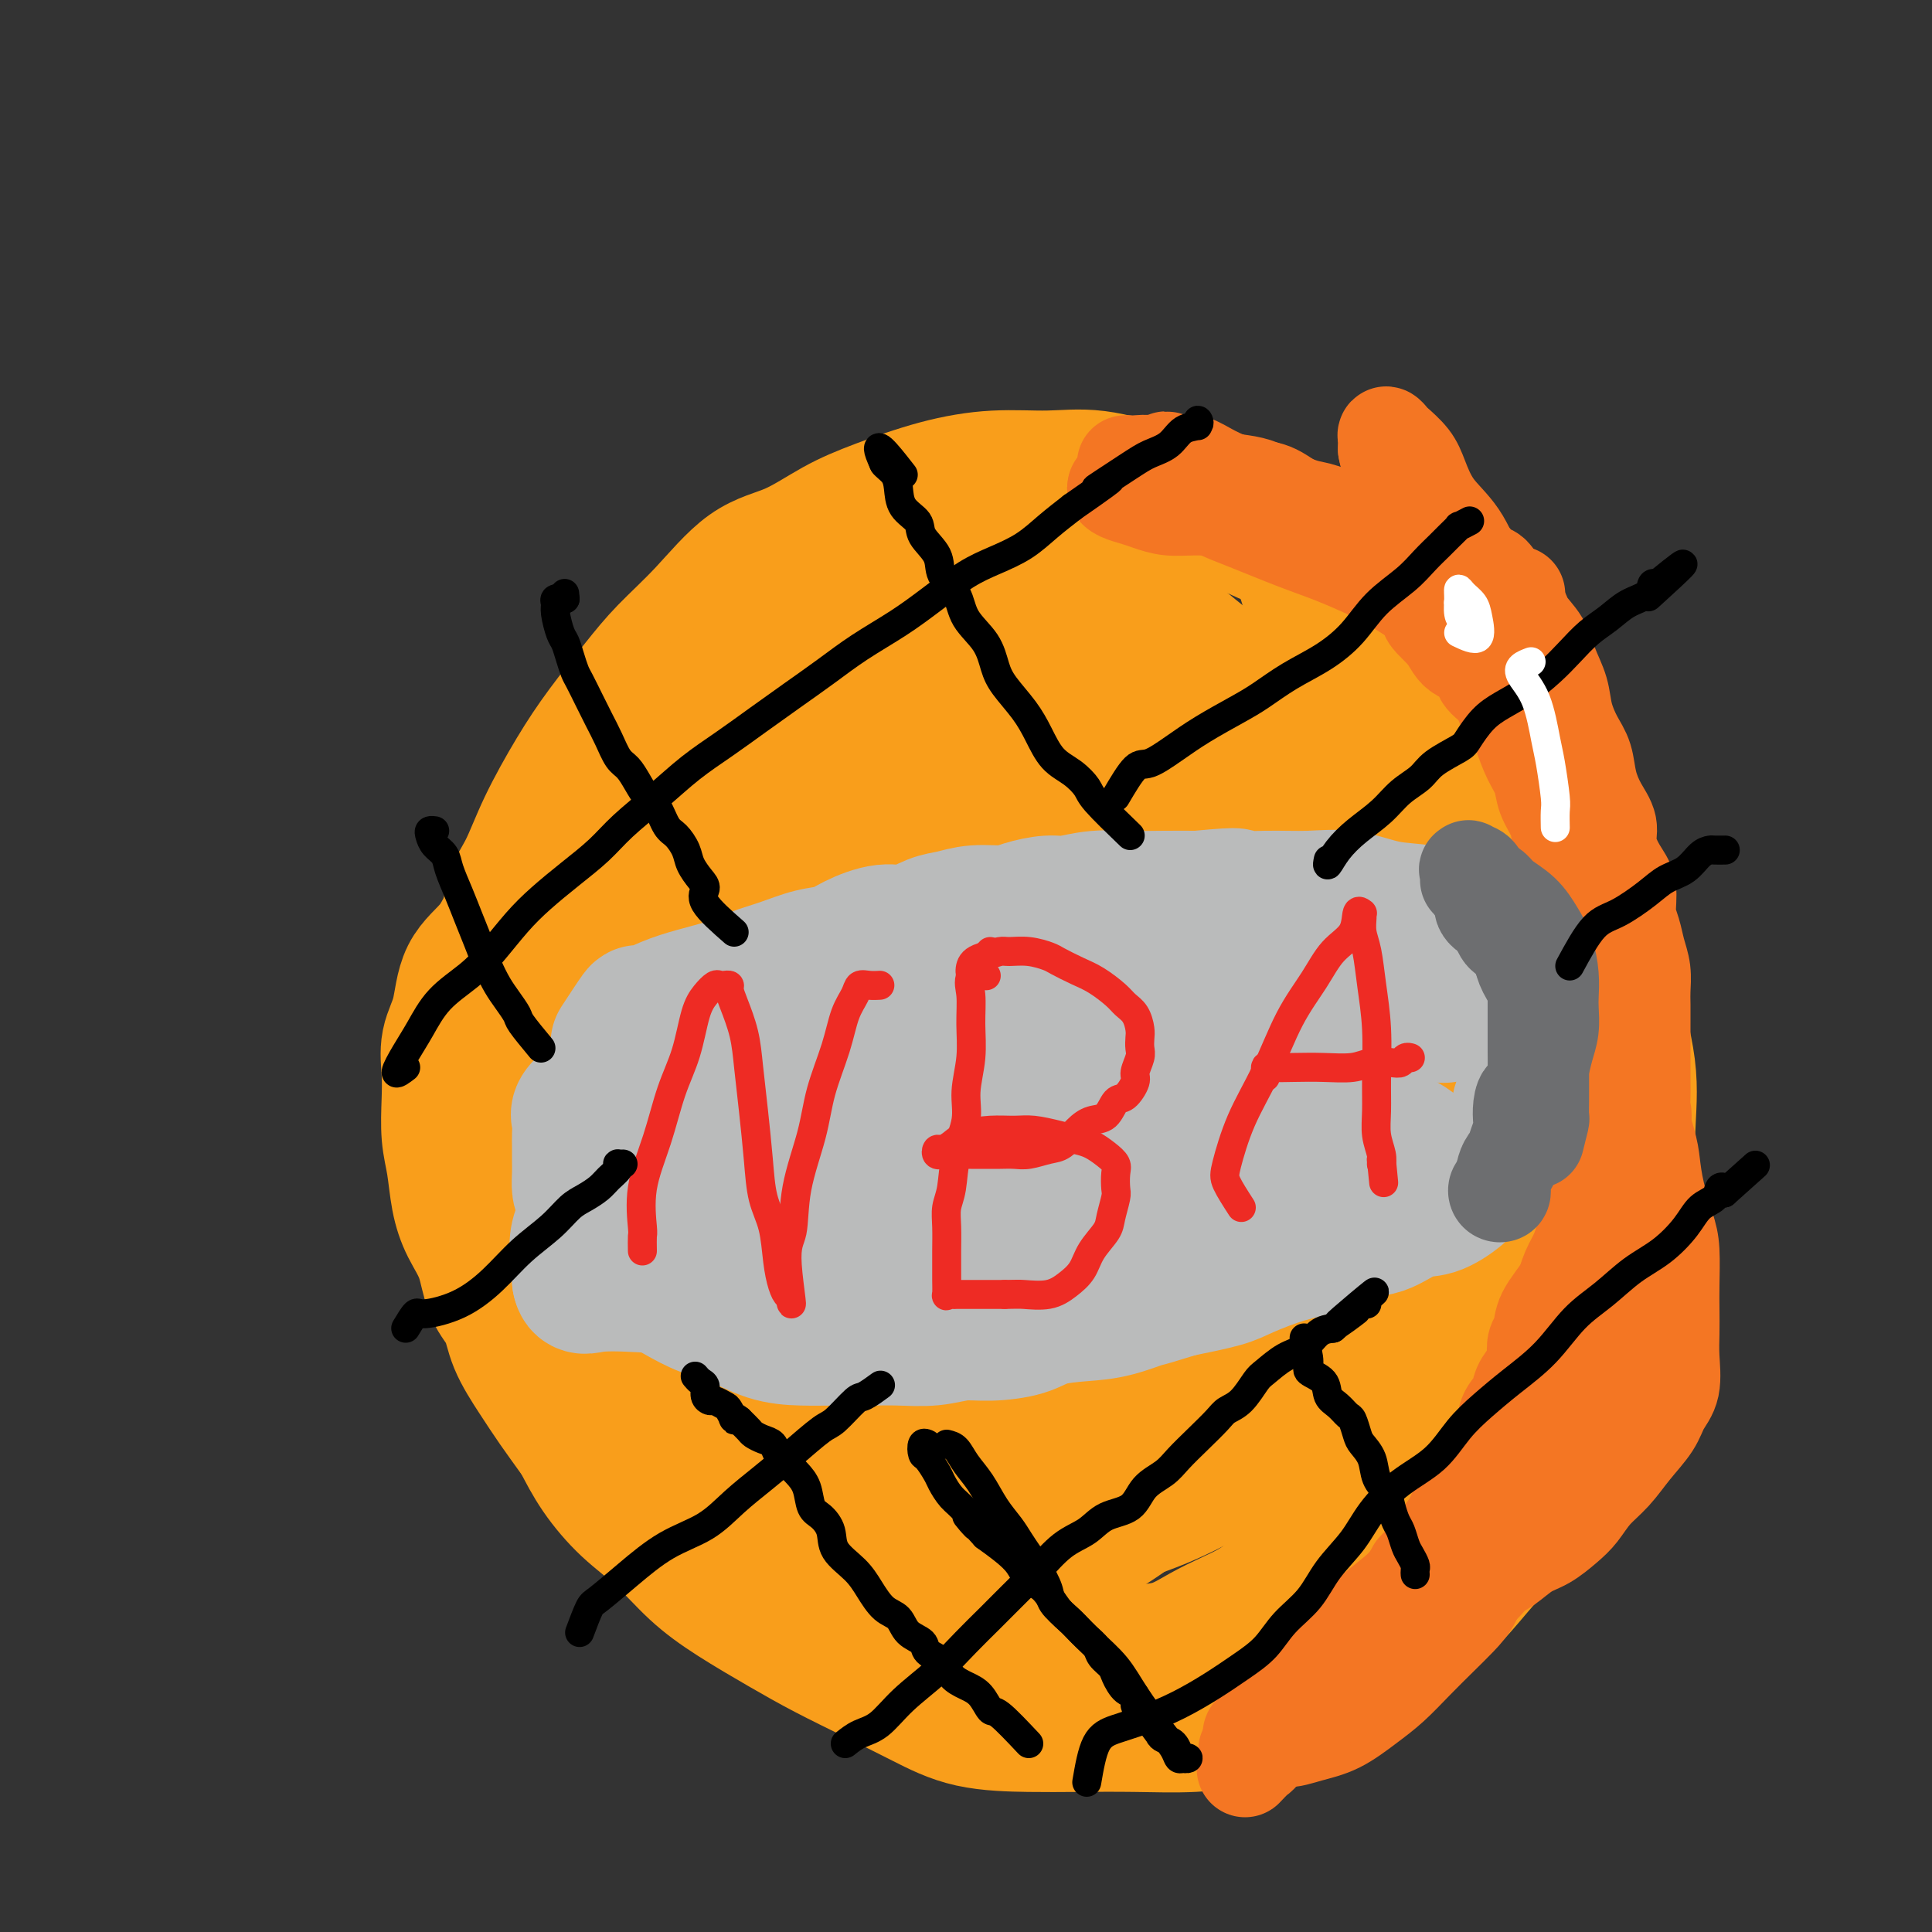 <svg viewBox='0 0 400 400' version='1.1' xmlns='http://www.w3.org/2000/svg' xmlns:xlink='http://www.w3.org/1999/xlink'><rect x="0" y="0" width="400" height="400" fill="#333333" stroke="none"/><g fill='none' stroke='#F99E1B' stroke-width='28' stroke-linecap='round' stroke-linejoin='round'><path d='M105,196c0.492,-1.676 0.983,-3.352 1,-5c0.017,-1.648 -0.441,-3.269 0,-5c0.441,-1.731 1.783,-3.570 3,-6c1.217,-2.430 2.311,-5.449 4,-9c1.689,-3.551 3.974,-7.635 6,-11c2.026,-3.365 3.792,-6.011 6,-9c2.208,-2.989 4.860,-6.321 7,-9c2.140,-2.679 3.770,-4.705 6,-7c2.230,-2.295 5.059,-4.857 8,-8c2.941,-3.143 5.993,-6.865 9,-9c3.007,-2.135 5.969,-2.681 9,-4c3.031,-1.319 6.131,-3.411 9,-5c2.869,-1.589 5.507,-2.677 9,-4c3.493,-1.323 7.839,-2.882 12,-4c4.161,-1.118 8.135,-1.795 12,-2c3.865,-0.205 7.620,0.061 11,0c3.380,-0.061 6.385,-0.451 10,0c3.615,0.451 7.839,1.741 12,3c4.161,1.259 8.259,2.488 12,4c3.741,1.512 7.126,3.308 11,5c3.874,1.692 8.236,3.278 12,5c3.764,1.722 6.931,3.578 10,6c3.069,2.422 6.039,5.409 9,8c2.961,2.591 5.913,4.785 9,8c3.087,3.215 6.311,7.450 9,11c2.689,3.550 4.845,6.416 7,10c2.155,3.584 4.311,7.888 6,12c1.689,4.112 2.911,8.032 4,12c1.089,3.968 2.044,7.984 3,12'/><path d='M331,195c2.508,7.599 2.279,8.597 3,12c0.721,3.403 2.392,9.211 3,14c0.608,4.789 0.152,8.560 0,13c-0.152,4.440 -0.001,9.550 0,14c0.001,4.450 -0.150,8.241 0,12c0.150,3.759 0.599,7.486 0,11c-0.599,3.514 -2.247,6.816 -4,10c-1.753,3.184 -3.613,6.251 -5,9c-1.387,2.749 -2.303,5.181 -4,9c-1.697,3.819 -4.176,9.024 -7,13c-2.824,3.976 -5.993,6.722 -9,10c-3.007,3.278 -5.850,7.088 -9,10c-3.150,2.912 -6.606,4.928 -10,7c-3.394,2.072 -6.727,4.201 -10,6c-3.273,1.799 -6.487,3.266 -10,5c-3.513,1.734 -7.326,3.733 -11,5c-3.674,1.267 -7.210,1.803 -11,2c-3.790,0.197 -7.833,0.056 -12,0c-4.167,-0.056 -8.459,-0.026 -12,0c-3.541,0.026 -6.331,0.048 -10,0c-3.669,-0.048 -8.217,-0.167 -12,-1c-3.783,-0.833 -6.803,-2.381 -10,-4c-3.197,-1.619 -6.573,-3.308 -10,-5c-3.427,-1.692 -6.907,-3.385 -10,-5c-3.093,-1.615 -5.799,-3.150 -9,-5c-3.201,-1.850 -6.898,-4.015 -10,-6c-3.102,-1.985 -5.610,-3.789 -8,-6c-2.390,-2.211 -4.661,-4.830 -7,-7c-2.339,-2.170 -4.745,-3.892 -7,-6c-2.255,-2.108 -4.359,-4.602 -6,-7c-1.641,-2.398 -2.821,-4.699 -4,-7'/><path d='M120,298c-2.496,-3.479 -3.737,-5.176 -5,-7c-1.263,-1.824 -2.550,-3.774 -4,-6c-1.450,-2.226 -3.063,-4.726 -4,-7c-0.937,-2.274 -1.196,-4.321 -2,-6c-0.804,-1.679 -2.151,-2.990 -3,-5c-0.849,-2.010 -1.198,-4.720 -2,-7c-0.802,-2.280 -2.057,-4.131 -3,-6c-0.943,-1.869 -1.573,-3.754 -2,-6c-0.427,-2.246 -0.652,-4.851 -1,-7c-0.348,-2.149 -0.819,-3.842 -1,-6c-0.181,-2.158 -0.073,-4.782 0,-7c0.073,-2.218 0.113,-4.030 0,-6c-0.113,-1.970 -0.377,-4.099 0,-6c0.377,-1.901 1.394,-3.575 2,-6c0.606,-2.425 0.800,-5.602 2,-8c1.200,-2.398 3.404,-4.019 5,-6c1.596,-1.981 2.583,-4.323 4,-7c1.417,-2.677 3.264,-5.691 5,-8c1.736,-2.309 3.359,-3.915 5,-6c1.641,-2.085 3.298,-4.651 5,-7c1.702,-2.349 3.449,-4.481 5,-6c1.551,-1.519 2.906,-2.426 4,-4c1.094,-1.574 1.927,-3.815 3,-5c1.073,-1.185 2.386,-1.315 4,-2c1.614,-0.685 3.530,-1.927 5,-3c1.470,-1.073 2.493,-1.979 4,-3c1.507,-1.021 3.498,-2.158 5,-3c1.502,-0.842 2.516,-1.391 4,-2c1.484,-0.609 3.438,-1.279 5,-2c1.562,-0.721 2.732,-1.492 4,-2c1.268,-0.508 2.634,-0.754 4,-1'/><path d='M168,135c6.401,-3.146 4.905,-2.009 5,-2c0.095,0.009 1.781,-1.108 3,-2c1.219,-0.892 1.970,-1.560 3,-2c1.030,-0.440 2.339,-0.653 3,-1c0.661,-0.347 0.676,-0.827 1,-1c0.324,-0.173 0.958,-0.040 1,0c0.042,0.040 -0.507,-0.014 -1,0c-0.493,0.014 -0.929,0.094 -2,0c-1.071,-0.094 -2.777,-0.363 -4,0c-1.223,0.363 -1.963,1.357 -3,2c-1.037,0.643 -2.370,0.935 -4,2c-1.630,1.065 -3.555,2.901 -6,5c-2.445,2.099 -5.409,4.459 -8,7c-2.591,2.541 -4.808,5.261 -7,8c-2.192,2.739 -4.357,5.496 -6,8c-1.643,2.504 -2.764,4.754 -4,7c-1.236,2.246 -2.589,4.486 -4,7c-1.411,2.514 -2.882,5.302 -4,8c-1.118,2.698 -1.884,5.307 -3,8c-1.116,2.693 -2.583,5.471 -4,8c-1.417,2.529 -2.784,4.809 -4,7c-1.216,2.191 -2.280,4.293 -3,7c-0.720,2.707 -1.097,6.019 -2,9c-0.903,2.981 -2.333,5.632 -3,8c-0.667,2.368 -0.571,4.452 -1,7c-0.429,2.548 -1.383,5.559 -2,8c-0.617,2.441 -0.897,4.311 -1,6c-0.103,1.689 -0.029,3.197 0,5c0.029,1.803 0.015,3.902 0,6'/><path d='M108,260c-1.241,8.919 0.157,6.717 1,7c0.843,0.283 1.130,3.050 2,5c0.870,1.950 2.324,3.083 4,5c1.676,1.917 3.574,4.620 5,7c1.426,2.380 2.379,4.439 4,6c1.621,1.561 3.910,2.623 6,4c2.090,1.377 3.980,3.068 6,5c2.020,1.932 4.169,4.105 6,6c1.831,1.895 3.345,3.512 5,5c1.655,1.488 3.451,2.848 5,4c1.549,1.152 2.850,2.097 5,3c2.150,0.903 5.150,1.763 7,3c1.850,1.237 2.551,2.850 4,4c1.449,1.150 3.645,1.837 6,3c2.355,1.163 4.869,2.802 7,4c2.131,1.198 3.881,1.956 6,3c2.119,1.044 4.609,2.375 7,3c2.391,0.625 4.682,0.546 7,1c2.318,0.454 4.662,1.443 7,2c2.338,0.557 4.669,0.684 7,1c2.331,0.316 4.663,0.822 7,1c2.337,0.178 4.678,0.029 7,0c2.322,-0.029 4.626,0.063 7,0c2.374,-0.063 4.818,-0.281 7,-1c2.182,-0.719 4.102,-1.940 6,-3c1.898,-1.060 3.775,-1.957 6,-3c2.225,-1.043 4.798,-2.230 7,-4c2.202,-1.770 4.034,-4.124 6,-6c1.966,-1.876 4.068,-3.274 6,-5c1.932,-1.726 3.695,-3.779 6,-6c2.305,-2.221 5.153,-4.611 8,-7'/><path d='M288,307c5.229,-5.408 5.302,-6.929 7,-9c1.698,-2.071 5.021,-4.694 7,-7c1.979,-2.306 2.615,-4.297 4,-7c1.385,-2.703 3.519,-6.117 5,-9c1.481,-2.883 2.308,-5.234 3,-8c0.692,-2.766 1.248,-5.948 2,-9c0.752,-3.052 1.699,-5.975 2,-9c0.301,-3.025 -0.043,-6.152 0,-9c0.043,-2.848 0.473,-5.416 0,-8c-0.473,-2.584 -1.849,-5.182 -3,-8c-1.151,-2.818 -2.076,-5.855 -3,-9c-0.924,-3.145 -1.846,-6.399 -3,-9c-1.154,-2.601 -2.538,-4.548 -4,-7c-1.462,-2.452 -3.000,-5.408 -5,-8c-2.000,-2.592 -4.462,-4.819 -7,-8c-2.538,-3.181 -5.150,-7.317 -8,-11c-2.850,-3.683 -5.936,-6.915 -9,-10c-3.064,-3.085 -6.105,-6.023 -9,-9c-2.895,-2.977 -5.646,-5.993 -9,-9c-3.354,-3.007 -7.313,-6.004 -11,-9c-3.687,-2.996 -7.102,-5.989 -11,-9c-3.898,-3.011 -8.279,-6.040 -12,-8c-3.721,-1.960 -6.781,-2.852 -10,-4c-3.219,-1.148 -6.595,-2.553 -10,-3c-3.405,-0.447 -6.839,0.065 -10,0c-3.161,-0.065 -6.050,-0.708 -9,0c-2.950,0.708 -5.962,2.767 -9,5c-3.038,2.233 -6.103,4.640 -9,8c-2.897,3.360 -5.626,7.674 -9,13c-3.374,5.326 -7.393,11.665 -11,19c-3.607,7.335 -6.804,15.668 -10,24'/><path d='M137,180c-2.722,7.705 -4.527,14.968 -6,23c-1.473,8.032 -2.613,16.833 -3,25c-0.387,8.167 -0.020,15.698 0,23c0.020,7.302 -0.308,14.373 1,21c1.308,6.627 4.250,12.809 8,18c3.750,5.191 8.306,9.391 13,13c4.694,3.609 9.526,6.628 16,9c6.474,2.372 14.591,4.099 23,5c8.409,0.901 17.109,0.978 26,0c8.891,-0.978 17.971,-3.011 27,-7c9.029,-3.989 18.007,-9.933 26,-16c7.993,-6.067 15.002,-12.256 20,-18c4.998,-5.744 7.986,-11.044 10,-17c2.014,-5.956 3.054,-12.567 4,-19c0.946,-6.433 1.799,-12.689 1,-19c-0.799,-6.311 -3.248,-12.679 -7,-19c-3.752,-6.321 -8.806,-12.597 -15,-19c-6.194,-6.403 -13.526,-12.935 -21,-18c-7.474,-5.065 -15.088,-8.665 -23,-12c-7.912,-3.335 -16.122,-6.406 -24,-8c-7.878,-1.594 -15.424,-1.710 -22,-1c-6.576,0.710 -12.182,2.248 -18,6c-5.818,3.752 -11.850,9.719 -17,16c-5.150,6.281 -9.420,12.875 -12,20c-2.580,7.125 -3.472,14.782 -4,24c-0.528,9.218 -0.693,19.997 1,31c1.693,11.003 5.244,22.230 10,32c4.756,9.770 10.718,18.083 16,25c5.282,6.917 9.884,12.439 15,16c5.116,3.561 10.748,5.160 16,6c5.252,0.840 10.126,0.920 15,1'/><path d='M213,321c8.343,0.260 13.701,-2.590 20,-7c6.299,-4.410 13.539,-10.380 19,-17c5.461,-6.620 9.143,-13.892 12,-22c2.857,-8.108 4.887,-17.053 6,-25c1.113,-7.947 1.308,-14.895 0,-22c-1.308,-7.105 -4.118,-14.368 -9,-22c-4.882,-7.632 -11.836,-15.633 -19,-22c-7.164,-6.367 -14.539,-11.099 -21,-13c-6.461,-1.901 -12.008,-0.970 -18,2c-5.992,2.970 -12.431,7.978 -18,14c-5.569,6.022 -10.270,13.059 -13,20c-2.730,6.941 -3.491,13.787 -4,21c-0.509,7.213 -0.767,14.792 2,22c2.767,7.208 8.560,14.046 14,19c5.440,4.954 10.526,8.024 16,10c5.474,1.976 11.336,2.857 17,2c5.664,-0.857 11.131,-3.451 16,-8c4.869,-4.549 9.139,-11.052 13,-19c3.861,-7.948 7.312,-17.341 9,-28c1.688,-10.659 1.612,-22.585 2,-32c0.388,-9.415 1.239,-16.320 0,-23c-1.239,-6.680 -4.569,-13.136 -8,-17c-3.431,-3.864 -6.965,-5.135 -12,-6c-5.035,-0.865 -11.572,-1.324 -19,1c-7.428,2.324 -15.747,7.432 -23,15c-7.253,7.568 -13.441,17.597 -19,28c-5.559,10.403 -10.490,21.180 -13,32c-2.510,10.820 -2.601,21.684 -3,30c-0.399,8.316 -1.107,14.085 0,19c1.107,4.915 4.031,8.976 8,11c3.969,2.024 8.985,2.012 14,2'/><path d='M182,286c5.221,-0.036 11.274,-1.127 17,-5c5.726,-3.873 11.127,-10.529 16,-18c4.873,-7.471 9.219,-15.759 12,-24c2.781,-8.241 3.997,-16.435 5,-24c1.003,-7.565 1.792,-14.499 1,-18c-0.792,-3.501 -3.164,-3.567 -6,-4c-2.836,-0.433 -6.136,-1.234 -10,0c-3.864,1.234 -8.291,4.502 -13,10c-4.709,5.498 -9.698,13.227 -13,21c-3.302,7.773 -4.917,15.590 -6,25c-1.083,9.410 -1.635,20.415 0,30c1.635,9.585 5.457,17.752 9,23c3.543,5.248 6.805,7.577 10,9c3.195,1.423 6.322,1.940 11,1c4.678,-0.940 10.908,-3.338 16,-8c5.092,-4.662 9.046,-11.589 13,-19c3.954,-7.411 7.908,-15.307 10,-24c2.092,-8.693 2.323,-18.185 2,-27c-0.323,-8.815 -1.201,-16.954 -4,-24c-2.799,-7.046 -7.520,-12.998 -12,-16c-4.480,-3.002 -8.718,-3.053 -13,-3c-4.282,0.053 -8.608,0.209 -13,3c-4.392,2.791 -8.850,8.215 -13,16c-4.150,7.785 -7.991,17.931 -10,28c-2.009,10.069 -2.186,20.060 -2,29c0.186,8.940 0.735,16.828 3,23c2.265,6.172 6.245,10.629 10,13c3.755,2.371 7.285,2.656 11,2c3.715,-0.656 7.616,-2.254 12,-7c4.384,-4.746 9.253,-12.642 14,-22c4.747,-9.358 9.374,-20.179 14,-31'/><path d='M253,245c6.205,-13.267 7.717,-19.935 9,-27c1.283,-7.065 2.336,-14.526 3,-19c0.664,-4.474 0.938,-5.961 0,-7c-0.938,-1.039 -3.089,-1.632 -6,-1c-2.911,0.632 -6.581,2.487 -11,7c-4.419,4.513 -9.586,11.683 -15,20c-5.414,8.317 -11.076,17.779 -15,27c-3.924,9.221 -6.111,18.200 -7,26c-0.889,7.800 -0.480,14.421 0,19c0.480,4.579 1.031,7.115 3,9c1.969,1.885 5.357,3.117 9,4c3.643,0.883 7.543,1.416 13,-1c5.457,-2.416 12.473,-7.780 19,-15c6.527,-7.220 12.565,-16.295 17,-25c4.435,-8.705 7.268,-17.039 9,-25c1.732,-7.961 2.362,-15.549 2,-23c-0.362,-7.451 -1.716,-14.765 -5,-20c-3.284,-5.235 -8.496,-8.392 -14,-10c-5.504,-1.608 -11.299,-1.668 -18,-1c-6.701,0.668 -14.307,2.065 -21,6c-6.693,3.935 -12.471,10.408 -17,17c-4.529,6.592 -7.809,13.303 -10,20c-2.191,6.697 -3.295,13.382 -3,19c0.295,5.618 1.988,10.171 5,13c3.012,2.829 7.343,3.933 12,5c4.657,1.067 9.642,2.096 15,0c5.358,-2.096 11.090,-7.316 16,-13c4.910,-5.684 8.996,-11.833 12,-18c3.004,-6.167 4.924,-12.353 6,-18c1.076,-5.647 1.307,-10.756 0,-15c-1.307,-4.244 -4.154,-7.622 -7,-11'/><path d='M254,188c-2.747,-2.732 -6.114,-4.062 -10,-5c-3.886,-0.938 -8.291,-1.483 -13,0c-4.709,1.483 -9.720,4.996 -14,9c-4.280,4.004 -7.827,8.500 -11,13c-3.173,4.500 -5.971,9.005 -8,13c-2.029,3.995 -3.288,7.479 -4,10c-0.712,2.521 -0.878,4.078 -1,4c-0.122,-0.078 -0.200,-1.792 0,-3c0.200,-1.208 0.679,-1.909 1,-6c0.321,-4.091 0.485,-11.573 1,-19c0.515,-7.427 1.380,-14.800 1,-22c-0.380,-7.200 -2.004,-14.228 -5,-20c-2.996,-5.772 -7.364,-10.288 -11,-13c-3.636,-2.712 -6.539,-3.619 -9,-4c-2.461,-0.381 -4.479,-0.234 -7,2c-2.521,2.234 -5.543,6.557 -8,11c-2.457,4.443 -4.347,9.007 -6,15c-1.653,5.993 -3.068,13.415 -4,20c-0.932,6.585 -1.381,12.332 0,18c1.381,5.668 4.592,11.258 8,15c3.408,3.742 7.015,5.635 10,7c2.985,1.365 5.349,2.201 9,1c3.651,-1.201 8.588,-4.440 13,-10c4.412,-5.560 8.299,-13.441 12,-22c3.701,-8.559 7.216,-17.794 9,-27c1.784,-9.206 1.838,-18.381 2,-26c0.162,-7.619 0.433,-13.683 0,-18c-0.433,-4.317 -1.570,-6.889 -3,-8c-1.430,-1.111 -3.154,-0.761 -5,-1c-1.846,-0.239 -3.813,-1.068 -6,0c-2.187,1.068 -4.593,4.034 -7,7'/><path d='M188,129c-2.165,2.465 -4.079,5.126 -5,9c-0.921,3.874 -0.850,8.960 -1,14c-0.150,5.040 -0.522,10.033 1,15c1.522,4.967 4.939,9.906 8,13c3.061,3.094 5.765,4.343 8,5c2.235,0.657 4.002,0.724 6,-1c1.998,-1.724 4.227,-5.238 6,-10c1.773,-4.762 3.090,-10.771 4,-16c0.910,-5.229 1.413,-9.677 1,-15c-0.413,-5.323 -1.742,-11.520 -4,-17c-2.258,-5.480 -5.443,-10.243 -8,-13c-2.557,-2.757 -4.484,-3.510 -6,-4c-1.516,-0.490 -2.620,-0.719 -4,0c-1.380,0.719 -3.035,2.387 -5,4c-1.965,1.613 -4.239,3.172 -6,6c-1.761,2.828 -3.007,6.927 -4,12c-0.993,5.073 -1.731,11.122 -2,18c-0.269,6.878 -0.068,14.586 0,23c0.068,8.414 0.002,17.536 0,26c-0.002,8.464 0.059,16.271 0,22c-0.059,5.729 -0.237,9.381 0,11c0.237,1.619 0.890,1.207 1,1c0.110,-0.207 -0.322,-0.209 0,-2c0.322,-1.791 1.399,-5.372 2,-10c0.601,-4.628 0.727,-10.304 1,-18c0.273,-7.696 0.693,-17.411 0,-27c-0.693,-9.589 -2.498,-19.053 -4,-26c-1.502,-6.947 -2.702,-11.378 -4,-13c-1.298,-1.622 -2.696,-0.437 -5,0c-2.304,0.437 -5.516,0.125 -9,3c-3.484,2.875 -7.242,8.938 -11,15'/><path d='M148,154c-3.212,6.008 -5.741,13.529 -7,22c-1.259,8.471 -1.248,17.892 -1,27c0.248,9.108 0.733,17.903 2,25c1.267,7.097 3.315,12.497 6,16c2.685,3.503 6.007,5.108 10,6c3.993,0.892 8.656,1.070 14,-1c5.344,-2.070 11.369,-6.388 17,-13c5.631,-6.612 10.867,-15.519 16,-25c5.133,-9.481 10.164,-19.536 14,-29c3.836,-9.464 6.479,-18.337 9,-25c2.521,-6.663 4.922,-11.115 7,-14c2.078,-2.885 3.834,-4.203 5,-5c1.166,-0.797 1.744,-1.073 2,-1c0.256,0.073 0.191,0.494 1,2c0.809,1.506 2.491,4.095 5,8c2.509,3.905 5.846,9.125 10,15c4.154,5.875 9.126,12.405 14,18c4.874,5.595 9.650,10.256 13,13c3.350,2.744 5.272,3.570 7,4c1.728,0.430 3.260,0.463 4,0c0.740,-0.463 0.688,-1.422 1,-3c0.312,-1.578 0.987,-3.776 0,-8c-0.987,-4.224 -3.638,-10.474 -7,-18c-3.362,-7.526 -7.437,-16.327 -11,-25c-3.563,-8.673 -6.615,-17.217 -8,-22c-1.385,-4.783 -1.103,-5.804 -1,-6c0.103,-0.196 0.028,0.432 0,1c-0.028,0.568 -0.007,1.076 0,2c0.007,0.924 0.002,2.264 2,6c1.998,3.736 5.999,9.868 10,16'/><path d='M282,140c4.365,7.246 9.277,12.860 15,19c5.723,6.140 12.257,12.804 17,17c4.743,4.196 7.696,5.922 10,8c2.304,2.078 3.960,4.506 5,6c1.040,1.494 1.463,2.054 0,2c-1.463,-0.054 -4.812,-0.721 -9,-3c-4.188,-2.279 -9.213,-6.168 -14,-10c-4.787,-3.832 -9.335,-7.605 -14,-12c-4.665,-4.395 -9.446,-9.412 -13,-14c-3.554,-4.588 -5.881,-8.747 -8,-11c-2.119,-2.253 -4.031,-2.600 -5,-3c-0.969,-0.400 -0.996,-0.851 -1,-1c-0.004,-0.149 0.016,0.006 0,1c-0.016,0.994 -0.068,2.827 0,5c0.068,2.173 0.256,4.686 0,7c-0.256,2.314 -0.957,4.430 -2,7c-1.043,2.570 -2.428,5.595 -6,8c-3.572,2.405 -9.331,4.190 -17,5c-7.669,0.810 -17.247,0.646 -27,1c-9.753,0.354 -19.682,1.225 -29,3c-9.318,1.775 -18.024,4.454 -26,7c-7.976,2.546 -15.222,4.958 -21,7c-5.778,2.042 -10.089,3.715 -13,6c-2.911,2.285 -4.421,5.183 -5,7c-0.579,1.817 -0.227,2.553 0,4c0.227,1.447 0.329,3.604 2,6c1.671,2.396 4.911,5.030 9,7c4.089,1.970 9.025,3.277 14,4c4.975,0.723 9.987,0.861 15,1'/><path d='M159,224c7.472,0.134 11.654,-2.031 17,-6c5.346,-3.969 11.858,-9.741 17,-16c5.142,-6.259 8.915,-13.004 11,-18c2.085,-4.996 2.484,-8.244 3,-11c0.516,-2.756 1.151,-5.019 0,-6c-1.151,-0.981 -4.087,-0.678 -7,-1c-2.913,-0.322 -5.804,-1.267 -9,0c-3.196,1.267 -6.696,4.747 -10,9c-3.304,4.253 -6.411,9.281 -9,15c-2.589,5.719 -4.660,12.131 -6,18c-1.340,5.869 -1.950,11.194 -2,15c-0.050,3.806 0.460,6.092 2,8c1.540,1.908 4.109,3.440 7,5c2.891,1.560 6.105,3.150 11,4c4.895,0.850 11.472,0.960 16,1c4.528,0.040 7.008,0.012 8,0c0.992,-0.012 0.496,-0.006 0,0'/></g>
<g fill='none' stroke='#BABBBB' stroke-width='28' stroke-linecap='round' stroke-linejoin='round'><path d='M128,216c1.693,-2.584 3.387,-5.168 4,-6c0.613,-0.832 0.147,0.086 1,0c0.853,-0.086 3.027,-1.178 5,-2c1.973,-0.822 3.744,-1.376 6,-2c2.256,-0.624 4.995,-1.318 7,-2c2.005,-0.682 3.276,-1.351 5,-2c1.724,-0.649 3.903,-1.278 6,-2c2.097,-0.722 4.114,-1.536 6,-2c1.886,-0.464 3.642,-0.576 5,-1c1.358,-0.424 2.319,-1.160 4,-2c1.681,-0.840 4.082,-1.784 6,-2c1.918,-0.216 3.353,0.297 5,0c1.647,-0.297 3.506,-1.403 5,-2c1.494,-0.597 2.623,-0.686 4,-1c1.377,-0.314 3.003,-0.854 5,-1c1.997,-0.146 4.365,0.101 6,0c1.635,-0.101 2.537,-0.549 4,-1c1.463,-0.451 3.488,-0.906 5,-1c1.512,-0.094 2.513,0.171 4,0c1.487,-0.171 3.460,-0.778 6,-1c2.540,-0.222 5.645,-0.060 8,0c2.355,0.060 3.958,0.017 6,0c2.042,-0.017 4.521,-0.009 7,0'/><path d='M248,186c11.335,-1.081 7.173,-0.283 7,0c-0.173,0.283 3.645,0.050 7,0c3.355,-0.050 6.248,0.084 9,0c2.752,-0.084 5.362,-0.386 8,0c2.638,0.386 5.303,1.459 8,2c2.697,0.541 5.424,0.551 8,1c2.576,0.449 4.999,1.339 7,2c2.001,0.661 3.580,1.095 5,2c1.420,0.905 2.682,2.281 4,3c1.318,0.719 2.692,0.780 4,2c1.308,1.220 2.550,3.600 3,5c0.450,1.400 0.110,1.819 0,3c-0.110,1.181 0.011,3.122 0,5c-0.011,1.878 -0.156,3.692 0,6c0.156,2.308 0.611,5.111 0,7c-0.611,1.889 -2.289,2.865 -3,4c-0.711,1.135 -0.457,2.428 -1,4c-0.543,1.572 -1.884,3.423 -3,5c-1.116,1.577 -2.008,2.878 -3,4c-0.992,1.122 -2.084,2.063 -3,3c-0.916,0.937 -1.656,1.870 -3,3c-1.344,1.130 -3.292,2.456 -5,3c-1.708,0.544 -3.177,0.305 -5,1c-1.823,0.695 -4.000,2.326 -6,3c-2.000,0.674 -3.822,0.393 -6,1c-2.178,0.607 -4.711,2.102 -7,3c-2.289,0.898 -4.335,1.200 -7,2c-2.665,0.800 -5.948,2.100 -8,3c-2.052,0.900 -2.872,1.400 -5,2c-2.128,0.600 -5.564,1.300 -9,2'/><path d='M244,267c-9.508,2.975 -6.777,1.914 -7,2c-0.223,0.086 -3.398,1.319 -6,2c-2.602,0.681 -4.631,0.808 -7,1c-2.369,0.192 -5.079,0.447 -7,1c-1.921,0.553 -3.055,1.402 -5,2c-1.945,0.598 -4.703,0.945 -7,1c-2.297,0.055 -4.135,-0.181 -6,0c-1.865,0.181 -3.757,0.781 -6,1c-2.243,0.219 -4.839,0.058 -7,0c-2.161,-0.058 -3.889,-0.011 -6,0c-2.111,0.011 -4.604,-0.013 -7,0c-2.396,0.013 -4.694,0.062 -7,0c-2.306,-0.062 -4.618,-0.234 -7,-1c-2.382,-0.766 -4.832,-2.126 -7,-3c-2.168,-0.874 -4.055,-1.261 -6,-2c-1.945,-0.739 -3.949,-1.828 -6,-3c-2.051,-1.172 -4.150,-2.425 -6,-4c-1.850,-1.575 -3.452,-3.471 -5,-5c-1.548,-1.529 -3.042,-2.692 -4,-4c-0.958,-1.308 -1.381,-2.762 -2,-4c-0.619,-1.238 -1.434,-2.261 -2,-3c-0.566,-0.739 -0.884,-1.194 -1,-2c-0.116,-0.806 -0.030,-1.963 0,-3c0.030,-1.037 0.006,-1.954 0,-3c-0.006,-1.046 0.007,-2.223 0,-3c-0.007,-0.777 -0.033,-1.156 0,-2c0.033,-0.844 0.125,-2.154 0,-3c-0.125,-0.846 -0.466,-1.227 0,-2c0.466,-0.773 1.741,-1.939 3,-3c1.259,-1.061 2.503,-2.017 4,-3c1.497,-0.983 3.249,-1.991 5,-3'/><path d='M132,221c3.128,-2.407 4.947,-2.926 8,-4c3.053,-1.074 7.339,-2.705 11,-4c3.661,-1.295 6.698,-2.256 11,-3c4.302,-0.744 9.869,-1.271 15,-2c5.131,-0.729 9.826,-1.659 15,-2c5.174,-0.341 10.828,-0.093 16,0c5.172,0.093 9.860,0.032 15,0c5.140,-0.032 10.730,-0.034 15,0c4.270,0.034 7.220,0.104 11,0c3.780,-0.104 8.390,-0.382 12,0c3.610,0.382 6.219,1.423 9,2c2.781,0.577 5.732,0.691 8,1c2.268,0.309 3.851,0.815 6,1c2.149,0.185 4.865,0.049 7,0c2.135,-0.049 3.691,-0.011 5,0c1.309,0.011 2.373,-0.004 3,0c0.627,0.004 0.818,0.026 1,0c0.182,-0.026 0.355,-0.102 0,0c-0.355,0.102 -1.238,0.381 -2,0c-0.762,-0.381 -1.402,-1.424 -3,-2c-1.598,-0.576 -4.153,-0.686 -7,-1c-2.847,-0.314 -5.986,-0.832 -11,-1c-5.014,-0.168 -11.904,0.013 -21,0c-9.096,-0.013 -20.397,-0.222 -31,1c-10.603,1.222 -20.506,3.874 -30,7c-9.494,3.126 -18.579,6.724 -27,10c-8.421,3.276 -16.179,6.229 -23,10c-6.821,3.771 -12.705,8.361 -17,12c-4.295,3.639 -7.003,6.326 -8,9c-0.997,2.674 -0.285,5.335 0,7c0.285,1.665 0.142,2.332 0,3'/><path d='M120,265c0.323,1.792 1.129,1.272 3,1c1.871,-0.272 4.807,-0.295 10,0c5.193,0.295 12.645,0.907 22,0c9.355,-0.907 20.614,-3.333 32,-5c11.386,-1.667 22.899,-2.575 34,-4c11.101,-1.425 21.791,-3.368 31,-5c9.209,-1.632 16.937,-2.954 23,-4c6.063,-1.046 10.461,-1.814 13,-3c2.539,-1.186 3.220,-2.788 4,-4c0.780,-1.212 1.658,-2.033 1,-3c-0.658,-0.967 -2.852,-2.078 -5,-3c-2.148,-0.922 -4.251,-1.654 -8,-3c-3.749,-1.346 -9.143,-3.304 -16,-4c-6.857,-0.696 -15.178,-0.129 -24,0c-8.822,0.129 -18.144,-0.179 -27,0c-8.856,0.179 -17.244,0.846 -24,2c-6.756,1.154 -11.880,2.793 -15,4c-3.120,1.207 -4.238,1.980 -5,3c-0.762,1.020 -1.169,2.288 -1,3c0.169,0.712 0.914,0.867 2,1c1.086,0.133 2.514,0.243 5,1c2.486,0.757 6.031,2.161 12,3c5.969,0.839 14.363,1.112 24,2c9.637,0.888 20.517,2.392 31,3c10.483,0.608 20.570,0.320 28,0c7.430,-0.320 12.202,-0.671 16,-2c3.798,-1.329 6.623,-3.635 8,-5c1.377,-1.365 1.307,-1.789 0,-3c-1.307,-1.211 -3.852,-3.211 -9,-5c-5.148,-1.789 -12.899,-3.368 -23,-4c-10.101,-0.632 -22.550,-0.316 -35,0'/><path d='M227,231c-16.083,0.148 -27.289,2.518 -39,6c-11.711,3.482 -23.927,8.074 -33,11c-9.073,2.926 -15.002,4.185 -19,6c-3.998,1.815 -6.063,4.186 -7,5c-0.937,0.814 -0.745,0.070 0,0c0.745,-0.070 2.043,0.532 5,1c2.957,0.468 7.574,0.801 15,1c7.426,0.199 17.661,0.265 28,0c10.339,-0.265 20.782,-0.862 31,-2c10.218,-1.138 20.213,-2.818 27,-5c6.787,-2.182 10.367,-4.865 12,-7c1.633,-2.135 1.318,-3.723 1,-5c-0.318,-1.277 -0.640,-2.243 -3,-4c-2.360,-1.757 -6.758,-4.305 -12,-6c-5.242,-1.695 -11.327,-2.537 -18,-3c-6.673,-0.463 -13.933,-0.547 -19,-1c-5.067,-0.453 -7.941,-1.276 -9,0c-1.059,1.276 -0.303,4.650 0,6c0.303,1.350 0.151,0.675 0,0'/></g>
<g fill='none' stroke='#EE2B24' stroke-width='6' stroke-linecap='round' stroke-linejoin='round'><path d='M133,259c-0.019,-1.221 -0.039,-2.442 0,-3c0.039,-0.558 0.136,-0.452 0,-2c-0.136,-1.548 -0.503,-4.749 0,-8c0.503,-3.251 1.878,-6.551 3,-10c1.122,-3.449 1.992,-7.047 3,-10c1.008,-2.953 2.154,-5.261 3,-8c0.846,-2.739 1.392,-5.911 2,-8c0.608,-2.089 1.277,-3.096 2,-4c0.723,-0.904 1.500,-1.704 2,-2c0.500,-0.296 0.725,-0.087 1,0c0.275,0.087 0.602,0.051 1,0c0.398,-0.051 0.866,-0.117 1,0c0.134,0.117 -0.066,0.417 0,1c0.066,0.583 0.399,1.447 1,3c0.601,1.553 1.469,3.793 2,6c0.531,2.207 0.723,4.380 1,7c0.277,2.620 0.637,5.687 1,9c0.363,3.313 0.727,6.872 1,10c0.273,3.128 0.455,5.824 1,8c0.545,2.176 1.453,3.832 2,6c0.547,2.168 0.734,4.849 1,7c0.266,2.151 0.610,3.771 1,5c0.390,1.229 0.826,2.065 1,2c0.174,-0.065 0.087,-1.033 0,-2'/><path d='M163,266c1.800,9.004 0.302,0.513 0,-4c-0.302,-4.513 0.594,-5.047 1,-7c0.406,-1.953 0.321,-5.323 1,-9c0.679,-3.677 2.122,-7.660 3,-11c0.878,-3.340 1.190,-6.037 2,-9c0.810,-2.963 2.117,-6.191 3,-9c0.883,-2.809 1.340,-5.197 2,-7c0.660,-1.803 1.522,-3.019 2,-4c0.478,-0.981 0.571,-1.727 1,-2c0.429,-0.273 1.192,-0.074 2,0c0.808,0.074 1.659,0.021 2,0c0.341,-0.021 0.170,-0.011 0,0'/><path d='M205,197c-1.693,1.798 -3.386,3.596 -4,5c-0.614,1.404 -0.149,2.414 0,4c0.149,1.586 -0.020,3.748 0,6c0.020,2.252 0.227,4.595 0,7c-0.227,2.405 -0.888,4.873 -1,7c-0.112,2.127 0.324,3.912 0,6c-0.324,2.088 -1.407,4.480 -2,7c-0.593,2.520 -0.695,5.169 -1,7c-0.305,1.831 -0.814,2.845 -1,4c-0.186,1.155 -0.050,2.450 0,4c0.050,1.550 0.012,3.354 0,5c-0.012,1.646 -0.000,3.135 0,4c0.000,0.865 -0.011,1.108 0,2c0.011,0.892 0.045,2.435 0,3c-0.045,0.565 -0.169,0.151 0,0c0.169,-0.151 0.632,-0.041 1,0c0.368,0.041 0.643,0.011 1,0c0.357,-0.011 0.797,-0.003 1,0c0.203,0.003 0.170,0.001 1,0c0.830,-0.001 2.523,-0.000 4,0c1.477,0.000 2.739,0.000 4,0'/><path d='M208,268c2.512,-0.023 2.793,-0.081 4,0c1.207,0.081 3.339,0.300 5,0c1.661,-0.300 2.850,-1.117 4,-2c1.150,-0.883 2.259,-1.830 3,-3c0.741,-1.170 1.113,-2.563 2,-4c0.887,-1.437 2.290,-2.916 3,-4c0.710,-1.084 0.728,-1.771 1,-3c0.272,-1.229 0.800,-3.001 1,-4c0.200,-0.999 0.073,-1.227 0,-2c-0.073,-0.773 -0.091,-2.091 0,-3c0.091,-0.909 0.290,-1.409 0,-2c-0.290,-0.591 -1.071,-1.272 -2,-2c-0.929,-0.728 -2.008,-1.501 -3,-2c-0.992,-0.499 -1.898,-0.723 -3,-1c-1.102,-0.277 -2.399,-0.608 -4,-1c-1.601,-0.392 -3.507,-0.845 -5,-1c-1.493,-0.155 -2.575,-0.013 -4,0c-1.425,0.013 -3.194,-0.103 -5,0c-1.806,0.103 -3.648,0.424 -5,1c-1.352,0.576 -2.215,1.408 -3,2c-0.785,0.592 -1.493,0.943 -2,1c-0.507,0.057 -0.812,-0.181 -1,0c-0.188,0.181 -0.258,0.781 0,1c0.258,0.219 0.842,0.059 1,0c0.158,-0.059 -0.112,-0.016 0,0c0.112,0.016 0.607,0.004 1,0c0.393,-0.004 0.684,-0.001 1,0c0.316,0.001 0.658,0.001 1,0'/><path d='M198,239c0.791,0.155 0.767,0.042 1,0c0.233,-0.042 0.723,-0.011 1,0c0.277,0.011 0.341,0.004 1,0c0.659,-0.004 1.912,-0.004 3,0c1.088,0.004 2.009,0.014 3,0c0.991,-0.014 2.050,-0.052 3,0c0.950,0.052 1.790,0.192 3,0c1.210,-0.192 2.789,-0.718 4,-1c1.211,-0.282 2.054,-0.321 3,-1c0.946,-0.679 1.996,-1.997 3,-3c1.004,-1.003 1.961,-1.690 3,-2c1.039,-0.310 2.158,-0.242 3,-1c0.842,-0.758 1.406,-2.342 2,-3c0.594,-0.658 1.217,-0.389 2,-1c0.783,-0.611 1.726,-2.103 2,-3c0.274,-0.897 -0.122,-1.198 0,-2c0.122,-0.802 0.763,-2.105 1,-3c0.237,-0.895 0.071,-1.381 0,-2c-0.071,-0.619 -0.048,-1.372 0,-2c0.048,-0.628 0.120,-1.131 0,-2c-0.120,-0.869 -0.432,-2.105 -1,-3c-0.568,-0.895 -1.392,-1.448 -2,-2c-0.608,-0.552 -1.001,-1.103 -2,-2c-0.999,-0.897 -2.605,-2.139 -4,-3c-1.395,-0.861 -2.580,-1.341 -4,-2c-1.420,-0.659 -3.076,-1.498 -4,-2c-0.924,-0.502 -1.118,-0.668 -2,-1c-0.882,-0.332 -2.453,-0.831 -4,-1c-1.547,-0.169 -3.070,-0.007 -4,0c-0.930,0.007 -1.266,-0.141 -2,0c-0.734,0.141 -1.867,0.570 -3,1'/><path d='M204,198c-2.064,0.486 -2.724,1.202 -3,2c-0.276,0.798 -0.167,1.678 0,2c0.167,0.322 0.391,0.087 1,0c0.609,-0.087 1.603,-0.025 2,0c0.397,0.025 0.199,0.012 0,0'/><path d='M257,250c-1.209,-1.872 -2.418,-3.744 -3,-5c-0.582,-1.256 -0.536,-1.895 0,-4c0.536,-2.105 1.563,-5.676 3,-9c1.437,-3.324 3.285,-6.400 5,-10c1.715,-3.600 3.296,-7.722 5,-11c1.704,-3.278 3.532,-5.712 5,-8c1.468,-2.288 2.575,-4.431 4,-6c1.425,-1.569 3.167,-2.562 4,-4c0.833,-1.438 0.758,-3.319 1,-4c0.242,-0.681 0.800,-0.162 1,0c0.200,0.162 0.042,-0.032 0,0c-0.042,0.032 0.031,0.289 0,1c-0.031,0.711 -0.166,1.875 0,3c0.166,1.125 0.633,2.211 1,4c0.367,1.789 0.633,4.281 1,7c0.367,2.719 0.834,5.666 1,9c0.166,3.334 0.030,7.055 0,10c-0.030,2.945 0.044,5.116 0,7c-0.044,1.884 -0.208,3.483 0,5c0.208,1.517 0.788,2.953 1,4c0.212,1.047 0.057,1.705 0,2c-0.057,0.295 -0.016,0.227 0,0c0.016,-0.227 0.008,-0.614 0,-1'/><path d='M286,240c0.833,8.500 0.417,4.250 0,0'/><path d='M262,223c0.001,-0.845 0.002,-1.689 0,-2c-0.002,-0.311 -0.007,-0.087 1,0c1.007,0.087 3.025,0.037 5,0c1.975,-0.037 3.905,-0.061 6,0c2.095,0.061 4.354,0.209 6,0c1.646,-0.209 2.679,-0.774 4,-1c1.321,-0.226 2.928,-0.113 4,0c1.072,0.113 1.607,0.226 2,0c0.393,-0.226 0.644,-0.792 1,-1c0.356,-0.208 0.816,-0.060 1,0c0.184,0.060 0.092,0.030 0,0'/></g>
<g fill='none' stroke='#F47623' stroke-width='20' stroke-linecap='round' stroke-linejoin='round'><path d='M320,303c-1.727,0.663 -3.454,1.326 -4,2c-0.546,0.674 0.088,1.359 0,2c-0.088,0.641 -0.898,1.238 -1,2c-0.102,0.762 0.503,1.690 0,3c-0.503,1.310 -2.115,3.001 -3,4c-0.885,0.999 -1.044,1.306 -2,2c-0.956,0.694 -2.709,1.774 -4,3c-1.291,1.226 -2.119,2.596 -3,4c-0.881,1.404 -1.815,2.841 -3,4c-1.185,1.159 -2.620,2.040 -4,3c-1.380,0.960 -2.705,2.000 -4,3c-1.295,1.000 -2.561,1.961 -4,3c-1.439,1.039 -3.051,2.155 -4,3c-0.949,0.845 -1.236,1.419 -2,2c-0.764,0.581 -2.004,1.167 -3,2c-0.996,0.833 -1.746,1.911 -3,3c-1.254,1.089 -3.012,2.188 -4,3c-0.988,0.812 -1.206,1.336 -2,2c-0.794,0.664 -2.162,1.469 -3,2c-0.838,0.531 -1.144,0.787 -2,1c-0.856,0.213 -2.263,0.383 -3,1c-0.737,0.617 -0.806,1.681 -1,2c-0.194,0.319 -0.514,-0.106 -1,0c-0.486,0.106 -1.139,0.745 -1,1c0.139,0.255 1.069,0.128 2,0'/><path d='M261,360c-5.989,4.784 -1.460,1.245 1,0c2.460,-1.245 2.852,-0.198 4,0c1.148,0.198 3.050,-0.455 5,-1c1.950,-0.545 3.946,-0.981 6,-2c2.054,-1.019 4.167,-2.621 6,-4c1.833,-1.379 3.387,-2.534 5,-4c1.613,-1.466 3.284,-3.241 5,-5c1.716,-1.759 3.477,-3.501 5,-5c1.523,-1.499 2.807,-2.754 4,-4c1.193,-1.246 2.293,-2.482 3,-4c0.707,-1.518 1.019,-3.318 2,-5c0.981,-1.682 2.629,-3.246 4,-5c1.371,-1.754 2.464,-3.697 4,-6c1.536,-2.303 3.514,-4.967 5,-7c1.486,-2.033 2.480,-3.434 3,-5c0.520,-1.566 0.566,-3.296 1,-5c0.434,-1.704 1.258,-3.383 2,-5c0.742,-1.617 1.404,-3.172 2,-5c0.596,-1.828 1.126,-3.930 2,-6c0.874,-2.070 2.091,-4.108 3,-6c0.909,-1.892 1.511,-3.640 2,-5c0.489,-1.360 0.864,-2.334 1,-3c0.136,-0.666 0.034,-1.024 0,-1c-0.034,0.024 0.001,0.429 0,1c-0.001,0.571 -0.039,1.308 0,2c0.039,0.692 0.154,1.341 0,2c-0.154,0.659 -0.577,1.330 -1,2'/><path d='M335,274c-0.430,1.560 -1.005,2.459 -2,4c-0.995,1.541 -2.411,3.725 -4,6c-1.589,2.275 -3.351,4.643 -5,7c-1.649,2.357 -3.186,4.703 -5,7c-1.814,2.297 -3.905,4.545 -6,7c-2.095,2.455 -4.194,5.118 -6,7c-1.806,1.882 -3.319,2.982 -5,5c-1.681,2.018 -3.530,4.956 -5,7c-1.470,2.044 -2.560,3.196 -4,5c-1.440,1.804 -3.230,4.259 -5,6c-1.770,1.741 -3.520,2.769 -5,4c-1.480,1.231 -2.689,2.666 -4,4c-1.311,1.334 -2.722,2.566 -4,4c-1.278,1.434 -2.422,3.071 -4,4c-1.578,0.929 -3.590,1.149 -5,2c-1.410,0.851 -2.218,2.332 -3,3c-0.782,0.668 -1.540,0.524 -2,1c-0.460,0.476 -0.624,1.571 -1,2c-0.376,0.429 -0.964,0.192 -1,0c-0.036,-0.192 0.479,-0.340 1,-1c0.521,-0.660 1.049,-1.834 2,-3c0.951,-1.166 2.324,-2.324 4,-4c1.676,-1.676 3.656,-3.869 6,-6c2.344,-2.131 5.051,-4.200 7,-6c1.949,-1.800 3.140,-3.331 5,-5c1.860,-1.669 4.389,-3.477 6,-5c1.611,-1.523 2.306,-2.762 3,-4'/><path d='M293,325c5.855,-6.205 3.992,-4.718 4,-5c0.008,-0.282 1.888,-2.332 3,-4c1.112,-1.668 1.458,-2.952 2,-4c0.542,-1.048 1.282,-1.859 2,-3c0.718,-1.141 1.415,-2.612 2,-4c0.585,-1.388 1.059,-2.693 2,-4c0.941,-1.307 2.349,-2.617 3,-4c0.651,-1.383 0.546,-2.838 1,-4c0.454,-1.162 1.469,-2.032 2,-3c0.531,-0.968 0.579,-2.035 1,-3c0.421,-0.965 1.217,-1.829 2,-3c0.783,-1.171 1.554,-2.647 2,-4c0.446,-1.353 0.566,-2.581 1,-4c0.434,-1.419 1.181,-3.030 2,-4c0.819,-0.970 1.711,-1.298 2,-2c0.289,-0.702 -0.025,-1.776 0,-3c0.025,-1.224 0.388,-2.597 1,-4c0.612,-1.403 1.472,-2.836 2,-4c0.528,-1.164 0.723,-2.059 1,-3c0.277,-0.941 0.634,-1.930 1,-3c0.366,-1.070 0.739,-2.223 1,-3c0.261,-0.777 0.410,-1.179 1,-2c0.590,-0.821 1.622,-2.060 2,-3c0.378,-0.940 0.101,-1.582 0,-2c-0.101,-0.418 -0.027,-0.613 0,-1c0.027,-0.387 0.008,-0.968 0,-1c-0.008,-0.032 -0.004,0.484 0,1'/><path d='M333,242c3.455,-8.140 1.092,-0.991 0,2c-1.092,2.991 -0.913,1.824 -1,2c-0.087,0.176 -0.440,1.694 -1,3c-0.560,1.306 -1.326,2.398 -2,4c-0.674,1.602 -1.256,3.713 -2,6c-0.744,2.287 -1.650,4.751 -3,7c-1.350,2.249 -3.144,4.284 -4,6c-0.856,1.716 -0.775,3.112 -1,4c-0.225,0.888 -0.755,1.269 -1,2c-0.245,0.731 -0.206,1.814 0,2c0.206,0.186 0.579,-0.523 1,-1c0.421,-0.477 0.889,-0.722 1,-1c0.111,-0.278 -0.137,-0.587 0,-1c0.137,-0.413 0.659,-0.928 1,-1c0.341,-0.072 0.503,0.298 1,0c0.497,-0.298 1.330,-1.265 2,-2c0.670,-0.735 1.177,-1.237 2,-2c0.823,-0.763 1.960,-1.786 3,-3c1.040,-1.214 1.981,-2.618 3,-4c1.019,-1.382 2.114,-2.743 3,-4c0.886,-1.257 1.562,-2.408 2,-4c0.438,-1.592 0.639,-3.623 1,-5c0.361,-1.377 0.881,-2.101 1,-3c0.119,-0.899 -0.164,-1.973 0,-3c0.164,-1.027 0.776,-2.007 1,-3c0.224,-0.993 0.060,-1.998 0,-3c-0.060,-1.002 -0.017,-2.001 0,-3c0.017,-0.999 0.009,-2.000 0,-3'/><path d='M340,234c0.464,-4.317 0.124,-3.610 0,-4c-0.124,-0.390 -0.033,-1.878 0,-3c0.033,-1.122 0.009,-1.879 0,-3c-0.009,-1.121 -0.003,-2.606 0,-4c0.003,-1.394 0.002,-2.697 0,-4c-0.002,-1.303 -0.003,-2.606 0,-4c0.003,-1.394 0.012,-2.879 0,-4c-0.012,-1.121 -0.046,-1.877 0,-3c0.046,-1.123 0.171,-2.614 0,-4c-0.171,-1.386 -0.640,-2.666 -1,-4c-0.360,-1.334 -0.612,-2.723 -1,-4c-0.388,-1.277 -0.911,-2.441 -1,-4c-0.089,-1.559 0.258,-3.511 0,-5c-0.258,-1.489 -1.120,-2.515 -2,-4c-0.880,-1.485 -1.779,-3.429 -2,-5c-0.221,-1.571 0.236,-2.768 0,-4c-0.236,-1.232 -1.167,-2.499 -2,-4c-0.833,-1.501 -1.570,-3.236 -2,-5c-0.430,-1.764 -0.552,-3.555 -1,-5c-0.448,-1.445 -1.221,-2.543 -2,-4c-0.779,-1.457 -1.564,-3.274 -2,-5c-0.436,-1.726 -0.524,-3.361 -1,-5c-0.476,-1.639 -1.338,-3.281 -2,-5c-0.662,-1.719 -1.122,-3.515 -2,-5c-0.878,-1.485 -2.175,-2.659 -3,-4c-0.825,-1.341 -1.179,-2.849 -2,-4c-0.821,-1.151 -2.110,-1.944 -3,-3c-0.890,-1.056 -1.383,-2.376 -2,-3c-0.617,-0.624 -1.358,-0.553 -2,-1c-0.642,-0.447 -1.183,-1.414 -2,-2c-0.817,-0.586 -1.908,-0.793 -3,-1'/><path d='M302,115c-3.180,-2.980 -2.630,-1.429 -3,-1c-0.370,0.429 -1.661,-0.265 -3,-1c-1.339,-0.735 -2.725,-1.510 -4,-2c-1.275,-0.490 -2.440,-0.694 -4,-1c-1.560,-0.306 -3.516,-0.715 -5,-1c-1.484,-0.285 -2.497,-0.447 -4,-1c-1.503,-0.553 -3.496,-1.496 -5,-2c-1.504,-0.504 -2.519,-0.567 -4,-1c-1.481,-0.433 -3.428,-1.234 -5,-2c-1.572,-0.766 -2.769,-1.497 -4,-2c-1.231,-0.503 -2.495,-0.780 -4,-1c-1.505,-0.220 -3.251,-0.385 -5,-1c-1.749,-0.615 -3.501,-1.682 -5,-2c-1.499,-0.318 -2.746,0.111 -4,0c-1.254,-0.111 -2.517,-0.762 -4,-1c-1.483,-0.238 -3.187,-0.062 -4,0c-0.813,0.062 -0.735,0.009 -1,0c-0.265,-0.009 -0.875,0.026 -1,0c-0.125,-0.026 0.233,-0.113 1,0c0.767,0.113 1.943,0.427 3,1c1.057,0.573 1.995,1.406 3,2c1.005,0.594 2.075,0.949 4,2c1.925,1.051 4.703,2.799 7,4c2.297,1.201 4.111,1.854 7,3c2.889,1.146 6.851,2.785 10,4c3.149,1.215 5.483,2.006 8,3c2.517,0.994 5.216,2.191 7,3c1.784,0.809 2.653,1.231 4,2c1.347,0.769 3.174,1.884 5,3'/><path d='M292,123c9.574,4.899 5.007,3.648 4,4c-1.007,0.352 1.544,2.309 3,4c1.456,1.691 1.817,3.117 3,4c1.183,0.883 3.187,1.223 4,2c0.813,0.777 0.434,1.992 1,3c0.566,1.008 2.076,1.809 3,3c0.924,1.191 1.264,2.773 2,4c0.736,1.227 1.870,2.100 3,3c1.130,0.900 2.256,1.829 3,3c0.744,1.171 1.105,2.585 2,4c0.895,1.415 2.322,2.832 3,4c0.678,1.168 0.605,2.087 1,3c0.395,0.913 1.258,1.819 2,3c0.742,1.181 1.365,2.636 2,4c0.635,1.364 1.284,2.636 2,4c0.716,1.364 1.498,2.818 2,4c0.502,1.182 0.723,2.090 1,3c0.277,0.910 0.609,1.822 1,3c0.391,1.178 0.841,2.622 1,4c0.159,1.378 0.029,2.690 0,4c-0.029,1.310 0.045,2.618 0,4c-0.045,1.382 -0.208,2.837 0,4c0.208,1.163 0.788,2.033 1,3c0.212,0.967 0.057,2.029 0,3c-0.057,0.971 -0.015,1.849 0,3c0.015,1.151 0.004,2.573 0,4c-0.004,1.427 -0.001,2.857 0,4c0.001,1.143 0.000,1.997 0,3c-0.000,1.003 -0.000,2.155 0,3c0.000,0.845 0.000,1.384 0,2c-0.000,0.616 -0.000,1.308 0,2'/><path d='M336,228c0.668,7.578 0.337,2.022 0,0c-0.337,-2.022 -0.682,-0.509 -1,0c-0.318,0.509 -0.610,0.015 -1,0c-0.390,-0.015 -0.879,0.449 -1,0c-0.121,-0.449 0.126,-1.810 0,-3c-0.126,-1.190 -0.626,-2.208 -1,-3c-0.374,-0.792 -0.621,-1.356 -1,-3c-0.379,-1.644 -0.891,-4.367 -1,-7c-0.109,-2.633 0.184,-5.177 0,-8c-0.184,-2.823 -0.845,-5.925 -1,-9c-0.155,-3.075 0.197,-6.124 0,-9c-0.197,-2.876 -0.941,-5.578 -1,-8c-0.059,-2.422 0.569,-4.565 0,-7c-0.569,-2.435 -2.333,-5.163 -3,-8c-0.667,-2.837 -0.235,-5.782 -1,-8c-0.765,-2.218 -2.725,-3.710 -4,-6c-1.275,-2.290 -1.865,-5.378 -3,-8c-1.135,-2.622 -2.814,-4.779 -4,-7c-1.186,-2.221 -1.879,-4.506 -3,-7c-1.121,-2.494 -2.669,-5.199 -4,-8c-1.331,-2.801 -2.444,-5.700 -4,-8c-1.556,-2.300 -3.554,-4.002 -5,-6c-1.446,-1.998 -2.339,-4.291 -3,-6c-0.661,-1.709 -1.091,-2.833 -2,-4c-0.909,-1.167 -2.296,-2.376 -3,-3c-0.704,-0.624 -0.725,-0.662 -1,-1c-0.275,-0.338 -0.806,-0.977 -1,-1c-0.194,-0.023 -0.052,0.571 0,1c0.052,0.429 0.015,0.694 0,1c-0.015,0.306 -0.007,0.653 0,1'/><path d='M287,93c0.175,1.123 0.613,2.431 1,3c0.387,0.569 0.724,0.398 1,1c0.276,0.602 0.492,1.976 1,3c0.508,1.024 1.309,1.697 2,3c0.691,1.303 1.273,3.235 2,5c0.727,1.765 1.598,3.361 2,5c0.402,1.639 0.334,3.319 1,5c0.666,1.681 2.064,3.362 3,5c0.936,1.638 1.409,3.233 2,5c0.591,1.767 1.299,3.707 2,5c0.701,1.293 1.395,1.941 2,3c0.605,1.059 1.120,2.530 2,4c0.880,1.470 2.124,2.938 3,4c0.876,1.062 1.386,1.718 2,3c0.614,1.282 1.334,3.189 2,5c0.666,1.811 1.277,3.526 2,5c0.723,1.474 1.556,2.709 2,4c0.444,1.291 0.499,2.639 1,4c0.501,1.361 1.447,2.736 2,4c0.553,1.264 0.712,2.418 1,4c0.288,1.582 0.706,3.594 1,5c0.294,1.406 0.464,2.207 1,3c0.536,0.793 1.439,1.579 2,3c0.561,1.421 0.779,3.478 1,5c0.221,1.522 0.444,2.509 1,4c0.556,1.491 1.444,3.485 2,5c0.556,1.515 0.779,2.550 1,4c0.221,1.450 0.441,3.317 1,5c0.559,1.683 1.458,3.184 2,5c0.542,1.816 0.726,3.947 1,6c0.274,2.053 0.637,4.026 1,6'/><path d='M337,224c3.130,10.803 1.956,6.311 2,6c0.044,-0.311 1.308,3.558 2,6c0.692,2.442 0.812,3.458 1,5c0.188,1.542 0.443,3.612 1,6c0.557,2.388 1.417,5.096 2,7c0.583,1.904 0.888,3.003 1,5c0.112,1.997 0.032,4.890 0,7c-0.032,2.110 -0.015,3.435 0,5c0.015,1.565 0.028,3.369 0,5c-0.028,1.631 -0.096,3.089 0,5c0.096,1.911 0.358,4.275 0,6c-0.358,1.725 -1.334,2.810 -2,4c-0.666,1.190 -1.021,2.486 -2,4c-0.979,1.514 -2.582,3.248 -4,5c-1.418,1.752 -2.651,3.523 -4,5c-1.349,1.477 -2.814,2.660 -4,4c-1.186,1.340 -2.092,2.838 -3,4c-0.908,1.162 -1.818,1.987 -3,3c-1.182,1.013 -2.636,2.215 -4,3c-1.364,0.785 -2.638,1.155 -4,2c-1.362,0.845 -2.811,2.167 -4,3c-1.189,0.833 -2.118,1.178 -3,2c-0.882,0.822 -1.716,2.121 -3,3c-1.284,0.879 -3.018,1.338 -4,2c-0.982,0.662 -1.210,1.528 -2,2c-0.790,0.472 -2.140,0.549 -3,1c-0.860,0.451 -1.231,1.276 -2,2c-0.769,0.724 -1.938,1.349 -3,2c-1.062,0.651 -2.017,1.329 -3,2c-0.983,0.671 -1.995,1.335 -3,2c-1.005,0.665 -2.002,1.333 -3,2'/><path d='M283,344c-6.879,4.927 -3.575,3.244 -3,3c0.575,-0.244 -1.577,0.951 -3,2c-1.423,1.049 -2.115,1.954 -3,3c-0.885,1.046 -1.964,2.235 -3,3c-1.036,0.765 -2.031,1.107 -3,2c-0.969,0.893 -1.913,2.338 -3,3c-1.087,0.662 -2.316,0.542 -3,1c-0.684,0.458 -0.823,1.494 -1,2c-0.177,0.506 -0.394,0.482 -1,1c-0.606,0.518 -1.602,1.576 -2,2c-0.398,0.424 -0.199,0.212 0,0'/></g>
<g fill='none' stroke='#6D6E70' stroke-width='20' stroke-linecap='round' stroke-linejoin='round'><path d='M318,236c0.423,-1.659 0.845,-3.319 1,-4c0.155,-0.681 0.041,-0.384 0,-1c-0.041,-0.616 -0.011,-2.146 0,-3c0.011,-0.854 0.003,-1.033 0,-2c-0.003,-0.967 -0.001,-2.723 0,-4c0.001,-1.277 0.000,-2.075 0,-3c-0.000,-0.925 -0.000,-1.977 0,-3c0.000,-1.023 0.000,-2.018 0,-3c-0.000,-0.982 -0.001,-1.953 0,-3c0.001,-1.047 0.004,-2.171 0,-3c-0.004,-0.829 -0.013,-1.362 0,-2c0.013,-0.638 0.049,-1.379 0,-2c-0.049,-0.621 -0.184,-1.121 -1,-2c-0.816,-0.879 -2.313,-2.136 -3,-3c-0.687,-0.864 -0.566,-1.335 -1,-2c-0.434,-0.665 -1.425,-1.525 -2,-2c-0.575,-0.475 -0.736,-0.564 -1,-1c-0.264,-0.436 -0.632,-1.218 -1,-2'/><path d='M310,191c-1.574,-2.322 -1.009,-2.128 -1,-2c0.009,0.128 -0.537,0.189 -1,0c-0.463,-0.189 -0.842,-0.629 -1,-1c-0.158,-0.371 -0.095,-0.673 0,-1c0.095,-0.327 0.221,-0.680 0,-1c-0.221,-0.320 -0.789,-0.608 -1,-1c-0.211,-0.392 -0.064,-0.887 0,-1c0.064,-0.113 0.046,0.157 0,0c-0.046,-0.157 -0.119,-0.742 0,-1c0.119,-0.258 0.430,-0.190 1,0c0.570,0.190 1.399,0.503 2,1c0.601,0.497 0.974,1.178 2,2c1.026,0.822 2.706,1.785 4,3c1.294,1.215 2.203,2.684 3,4c0.797,1.316 1.482,2.480 2,4c0.518,1.520 0.868,3.396 1,5c0.132,1.604 0.047,2.936 0,4c-0.047,1.064 -0.054,1.860 0,3c0.054,1.140 0.169,2.625 0,4c-0.169,1.375 -0.622,2.639 -1,4c-0.378,1.361 -0.679,2.817 -1,4c-0.321,1.183 -0.660,2.091 -1,3'/><path d='M318,224c-0.703,4.778 -1.459,3.222 -2,3c-0.541,-0.222 -0.866,0.889 -1,2c-0.134,1.111 -0.077,2.223 0,3c0.077,0.777 0.175,1.219 0,2c-0.175,0.781 -0.621,1.902 -1,3c-0.379,1.098 -0.690,2.174 -1,3c-0.310,0.826 -0.618,1.402 -1,2c-0.382,0.598 -0.838,1.219 -1,2c-0.162,0.781 -0.030,1.722 0,2c0.030,0.278 -0.041,-0.108 0,0c0.041,0.108 0.194,0.710 0,1c-0.194,0.290 -0.735,0.267 -1,0c-0.265,-0.267 -0.255,-0.777 0,-1c0.255,-0.223 0.755,-0.159 1,-1c0.245,-0.841 0.234,-2.588 1,-4c0.766,-1.412 2.310,-2.489 3,-4c0.690,-1.511 0.524,-3.456 1,-5c0.476,-1.544 1.592,-2.686 2,-4c0.408,-1.314 0.109,-2.802 0,-4c-0.109,-1.198 -0.029,-2.108 0,-3c0.029,-0.892 0.008,-1.765 0,-3c-0.008,-1.235 -0.002,-2.833 0,-4c0.002,-1.167 0.001,-1.905 0,-3c-0.001,-1.095 -0.000,-2.548 0,-4'/><path d='M318,207c0.107,-3.785 0.375,-2.746 0,-3c-0.375,-0.254 -1.394,-1.799 -2,-3c-0.606,-1.201 -0.798,-2.059 -1,-3c-0.202,-0.941 -0.412,-1.967 -1,-3c-0.588,-1.033 -1.553,-2.073 -2,-3c-0.447,-0.927 -0.376,-1.741 -1,-3c-0.624,-1.259 -1.943,-2.964 -3,-4c-1.057,-1.036 -1.852,-1.404 -2,-2c-0.148,-0.596 0.353,-1.420 0,-2c-0.353,-0.580 -1.559,-0.915 -2,-1c-0.441,-0.085 -0.118,0.080 0,0c0.118,-0.080 0.032,-0.406 0,0c-0.032,0.406 -0.009,1.545 0,2c0.009,0.455 0.005,0.228 0,0'/><path d='M306,121c0.000,0.000 0.100,0.100 0.1,0.1'/></g>
<g fill='none' stroke='#F47623' stroke-width='20' stroke-linecap='round' stroke-linejoin='round'><path d='M314,137c-3.180,-1.545 -6.359,-3.090 -8,-4c-1.641,-0.910 -1.743,-1.186 -2,-2c-0.257,-0.814 -0.669,-2.168 -1,-3c-0.331,-0.832 -0.582,-1.144 -1,-2c-0.418,-0.856 -1.003,-2.256 -2,-3c-0.997,-0.744 -2.405,-0.832 -3,-1c-0.595,-0.168 -0.375,-0.416 -1,-1c-0.625,-0.584 -2.095,-1.503 -3,-2c-0.905,-0.497 -1.246,-0.573 -2,-1c-0.754,-0.427 -1.922,-1.207 -3,-2c-1.078,-0.793 -2.065,-1.601 -3,-2c-0.935,-0.399 -1.818,-0.391 -3,-1c-1.182,-0.609 -2.665,-1.837 -4,-3c-1.335,-1.163 -2.524,-2.262 -4,-3c-1.476,-0.738 -3.241,-1.115 -5,-2c-1.759,-0.885 -3.512,-2.278 -5,-3c-1.488,-0.722 -2.710,-0.772 -4,-1c-1.290,-0.228 -2.647,-0.635 -4,-1c-1.353,-0.365 -2.703,-0.690 -4,-1c-1.297,-0.310 -2.541,-0.605 -4,-1c-1.459,-0.395 -3.133,-0.889 -4,-1c-0.867,-0.111 -0.926,0.163 -1,0c-0.074,-0.163 -0.164,-0.761 0,-1c0.164,-0.239 0.582,-0.120 1,0'/><path d='M244,96c-4.778,-1.679 -1.724,-0.375 0,0c1.724,0.375 2.119,-0.178 3,0c0.881,0.178 2.248,1.089 4,2c1.752,0.911 3.888,1.823 7,3c3.112,1.177 7.198,2.618 11,4c3.802,1.382 7.318,2.706 11,4c3.682,1.294 7.531,2.557 11,4c3.469,1.443 6.559,3.066 9,4c2.441,0.934 4.232,1.180 6,2c1.768,0.820 3.512,2.214 5,3c1.488,0.786 2.718,0.965 3,1c0.282,0.035 -0.385,-0.073 -1,0c-0.615,0.073 -1.178,0.327 -2,0c-0.822,-0.327 -1.901,-1.235 -3,-2c-1.099,-0.765 -2.216,-1.387 -4,-2c-1.784,-0.613 -4.233,-1.215 -7,-2c-2.767,-0.785 -5.852,-1.751 -9,-3c-3.148,-1.249 -6.361,-2.780 -10,-4c-3.639,-1.220 -7.705,-2.130 -11,-3c-3.295,-0.870 -5.820,-1.700 -8,-2c-2.180,-0.300 -4.015,-0.069 -6,0c-1.985,0.069 -4.121,-0.023 -6,0c-1.879,0.023 -3.500,0.160 -5,0c-1.500,-0.160 -2.880,-0.617 -4,-1c-1.120,-0.383 -1.981,-0.690 -3,-1c-1.019,-0.310 -2.198,-0.622 -3,-1c-0.802,-0.378 -1.229,-0.822 -1,-1c0.229,-0.178 1.115,-0.089 2,0'/><path d='M233,101c-4.844,-0.711 0.044,0.511 2,1c1.956,0.489 0.978,0.244 0,0'/></g>
<g fill='none' stroke='#000000' stroke-width='6' stroke-linecap='round' stroke-linejoin='round'><path d='M196,299c0.691,0.171 1.382,0.342 2,1c0.618,0.658 1.163,1.803 2,3c0.837,1.197 1.968,2.445 3,4c1.032,1.555 1.967,3.416 3,5c1.033,1.584 2.165,2.892 3,4c0.835,1.108 1.374,2.015 2,3c0.626,0.985 1.340,2.049 2,3c0.660,0.951 1.265,1.788 2,3c0.735,1.212 1.600,2.800 2,4c0.400,1.200 0.335,2.012 1,3c0.665,0.988 2.061,2.151 3,3c0.939,0.849 1.421,1.382 2,2c0.579,0.618 1.254,1.319 2,2c0.746,0.681 1.564,1.342 2,2c0.436,0.658 0.489,1.313 1,2c0.511,0.687 1.481,1.406 2,2c0.519,0.594 0.587,1.062 1,2c0.413,0.938 1.171,2.345 2,3c0.829,0.655 1.727,0.557 2,1c0.273,0.443 -0.080,1.427 0,2c0.080,0.573 0.594,0.735 1,1c0.406,0.265 0.703,0.632 1,1'/><path d='M237,355c6.525,8.842 2.339,2.947 1,1c-1.339,-1.947 0.170,0.054 1,1c0.830,0.946 0.983,0.836 1,1c0.017,0.164 -0.101,0.603 0,1c0.101,0.397 0.422,0.751 1,1c0.578,0.249 1.413,0.392 2,1c0.587,0.608 0.925,1.679 1,2c0.075,0.321 -0.113,-0.109 0,0c0.113,0.109 0.526,0.756 1,1c0.474,0.244 1.010,0.084 1,0c-0.010,-0.084 -0.565,-0.093 -1,0c-0.435,0.093 -0.751,0.287 -1,0c-0.249,-0.287 -0.432,-1.055 -1,-2c-0.568,-0.945 -1.520,-2.066 -3,-4c-1.480,-1.934 -3.488,-4.680 -5,-7c-1.512,-2.320 -2.529,-4.215 -4,-6c-1.471,-1.785 -3.395,-3.460 -5,-5c-1.605,-1.540 -2.891,-2.943 -4,-4c-1.109,-1.057 -2.043,-1.766 -3,-3c-0.957,-1.234 -1.939,-2.991 -3,-4c-1.061,-1.009 -2.202,-1.271 -3,-2c-0.798,-0.729 -1.253,-1.927 -2,-3c-0.747,-1.073 -1.785,-2.021 -3,-3c-1.215,-0.979 -2.608,-1.990 -4,-3'/><path d='M204,318c-6.560,-7.270 -2.961,-2.944 -2,-2c0.961,0.944 -0.716,-1.495 -2,-3c-1.284,-1.505 -2.176,-2.076 -3,-3c-0.824,-0.924 -1.581,-2.203 -2,-3c-0.419,-0.797 -0.501,-1.114 -1,-2c-0.499,-0.886 -1.415,-2.342 -2,-3c-0.585,-0.658 -0.837,-0.516 -1,-1c-0.163,-0.484 -0.236,-1.592 0,-2c0.236,-0.408 0.782,-0.117 1,0c0.218,0.117 0.109,0.058 0,0'/><path d='M152,193c-2.551,-2.237 -5.102,-4.475 -6,-6c-0.898,-1.525 -0.141,-2.338 0,-3c0.141,-0.662 -0.332,-1.172 -1,-2c-0.668,-0.828 -1.530,-1.973 -2,-3c-0.470,-1.027 -0.549,-1.937 -1,-3c-0.451,-1.063 -1.276,-2.279 -2,-3c-0.724,-0.721 -1.349,-0.946 -2,-2c-0.651,-1.054 -1.329,-2.938 -2,-4c-0.671,-1.062 -1.334,-1.302 -2,-2c-0.666,-0.698 -1.333,-1.856 -2,-3c-0.667,-1.144 -1.333,-2.276 -2,-3c-0.667,-0.724 -1.334,-1.041 -2,-2c-0.666,-0.959 -1.330,-2.560 -2,-4c-0.670,-1.440 -1.345,-2.720 -2,-4c-0.655,-1.280 -1.289,-2.560 -2,-4c-0.711,-1.440 -1.500,-3.041 -2,-4c-0.500,-0.959 -0.712,-1.275 -1,-2c-0.288,-0.725 -0.651,-1.857 -1,-3c-0.349,-1.143 -0.683,-2.296 -1,-3c-0.317,-0.704 -0.615,-0.959 -1,-2c-0.385,-1.041 -0.856,-2.867 -1,-4c-0.144,-1.133 0.038,-1.574 0,-2c-0.038,-0.426 -0.297,-0.836 0,-1c0.297,-0.164 1.148,-0.082 2,0'/><path d='M117,124c-0.167,-2.000 -0.083,-1.000 0,0'/><path d='M234,173c-2.796,-2.694 -5.592,-5.388 -7,-7c-1.408,-1.612 -1.429,-2.141 -2,-3c-0.571,-0.859 -1.693,-2.046 -3,-3c-1.307,-0.954 -2.798,-1.674 -4,-3c-1.202,-1.326 -2.116,-3.256 -3,-5c-0.884,-1.744 -1.739,-3.301 -3,-5c-1.261,-1.699 -2.927,-3.539 -4,-5c-1.073,-1.461 -1.552,-2.543 -2,-4c-0.448,-1.457 -0.863,-3.288 -2,-5c-1.137,-1.712 -2.995,-3.305 -4,-5c-1.005,-1.695 -1.156,-3.493 -2,-5c-0.844,-1.507 -2.380,-2.723 -3,-4c-0.620,-1.277 -0.323,-2.614 -1,-4c-0.677,-1.386 -2.327,-2.822 -3,-4c-0.673,-1.178 -0.370,-2.098 -1,-3c-0.630,-0.902 -2.193,-1.787 -3,-3c-0.807,-1.213 -0.857,-2.753 -1,-4c-0.143,-1.247 -0.379,-2.200 -1,-3c-0.621,-0.800 -1.629,-1.446 -2,-2c-0.371,-0.554 -0.106,-1.015 0,-1c0.106,0.015 0.053,0.508 0,1'/><path d='M183,96c-3.222,-6.933 1.222,-1.267 3,1c1.778,2.267 0.889,1.133 0,0'/><path d='M270,277c0.509,1.926 1.018,3.853 1,5c-0.018,1.147 -0.562,1.516 0,2c0.562,0.484 2.230,1.083 3,2c0.770,0.917 0.640,2.150 1,3c0.360,0.850 1.209,1.315 2,2c0.791,0.685 1.526,1.589 2,2c0.474,0.411 0.689,0.329 1,1c0.311,0.671 0.717,2.094 1,3c0.283,0.906 0.443,1.295 1,2c0.557,0.705 1.511,1.726 2,3c0.489,1.274 0.512,2.802 1,4c0.488,1.198 1.440,2.068 2,3c0.560,0.932 0.727,1.926 1,3c0.273,1.074 0.651,2.228 1,3c0.349,0.772 0.668,1.162 1,2c0.332,0.838 0.677,2.123 1,3c0.323,0.877 0.622,1.345 1,2c0.378,0.655 0.833,1.495 1,2c0.167,0.505 0.045,0.674 0,1c-0.045,0.326 -0.013,0.807 0,1c0.013,0.193 0.006,0.096 0,0'/><path d='M213,361c-2.352,-2.500 -4.703,-5.001 -6,-6c-1.297,-0.999 -1.539,-0.498 -2,-1c-0.461,-0.502 -1.140,-2.007 -2,-3c-0.860,-0.993 -1.902,-1.474 -3,-2c-1.098,-0.526 -2.252,-1.098 -3,-2c-0.748,-0.902 -1.092,-2.133 -2,-3c-0.908,-0.867 -2.382,-1.371 -3,-2c-0.618,-0.629 -0.381,-1.382 -1,-2c-0.619,-0.618 -2.092,-1.102 -3,-2c-0.908,-0.898 -1.249,-2.210 -2,-3c-0.751,-0.790 -1.913,-1.057 -3,-2c-1.087,-0.943 -2.101,-2.560 -3,-4c-0.899,-1.440 -1.684,-2.702 -3,-4c-1.316,-1.298 -3.164,-2.634 -4,-4c-0.836,-1.366 -0.661,-2.764 -1,-4c-0.339,-1.236 -1.193,-2.309 -2,-3c-0.807,-0.691 -1.568,-1.000 -2,-2c-0.432,-1.000 -0.535,-2.691 -1,-4c-0.465,-1.309 -1.293,-2.234 -2,-3c-0.707,-0.766 -1.293,-1.371 -2,-2c-0.707,-0.629 -1.537,-1.281 -2,-2c-0.463,-0.719 -0.561,-1.505 -1,-2c-0.439,-0.495 -1.221,-0.700 -2,-1c-0.779,-0.300 -1.556,-0.696 -2,-1c-0.444,-0.304 -0.555,-0.515 -1,-1c-0.445,-0.485 -1.222,-1.242 -2,-2'/><path d='M153,294c-2.031,-1.592 -1.107,-0.072 -1,0c0.107,0.072 -0.602,-1.303 -1,-2c-0.398,-0.697 -0.484,-0.715 -1,-1c-0.516,-0.285 -1.462,-0.835 -2,-1c-0.538,-0.165 -0.670,0.057 -1,0c-0.330,-0.057 -0.859,-0.394 -1,-1c-0.141,-0.606 0.106,-1.483 0,-2c-0.106,-0.517 -0.564,-0.675 -1,-1c-0.436,-0.325 -0.848,-0.818 -1,-1c-0.152,-0.182 -0.043,-0.052 0,0c0.043,0.052 0.022,0.026 0,0'/><path d='M112,217c-1.625,-1.960 -3.250,-3.920 -4,-5c-0.750,-1.080 -0.623,-1.281 -1,-2c-0.377,-0.719 -1.256,-1.955 -2,-3c-0.744,-1.045 -1.354,-1.898 -2,-3c-0.646,-1.102 -1.329,-2.451 -2,-4c-0.671,-1.549 -1.331,-3.297 -2,-5c-0.669,-1.703 -1.349,-3.362 -2,-5c-0.651,-1.638 -1.274,-3.254 -2,-5c-0.726,-1.746 -1.554,-3.620 -2,-5c-0.446,-1.380 -0.508,-2.265 -1,-3c-0.492,-0.735 -1.414,-1.321 -2,-2c-0.586,-0.679 -0.838,-1.450 -1,-2c-0.162,-0.550 -0.236,-0.879 0,-1c0.236,-0.121 0.782,-0.035 1,0c0.218,0.035 0.109,0.017 0,0'/><path d='M84,221c-1.003,0.764 -2.005,1.528 -2,1c0.005,-0.528 1.018,-2.348 2,-4c0.982,-1.652 1.935,-3.137 3,-5c1.065,-1.863 2.243,-4.104 4,-6c1.757,-1.896 4.092,-3.447 6,-5c1.908,-1.553 3.388,-3.107 5,-5c1.612,-1.893 3.356,-4.125 5,-6c1.644,-1.875 3.190,-3.392 5,-5c1.810,-1.608 3.885,-3.307 6,-5c2.115,-1.693 4.268,-3.379 6,-5c1.732,-1.621 3.041,-3.178 5,-5c1.959,-1.822 4.566,-3.911 7,-6c2.434,-2.089 4.694,-4.179 7,-6c2.306,-1.821 4.658,-3.375 7,-5c2.342,-1.625 4.673,-3.322 7,-5c2.327,-1.678 4.651,-3.336 7,-5c2.349,-1.664 4.724,-3.334 7,-5c2.276,-1.666 4.452,-3.327 7,-5c2.548,-1.673 5.468,-3.356 8,-5c2.532,-1.644 4.675,-3.247 7,-5c2.325,-1.753 4.830,-3.655 7,-5c2.170,-1.345 4.004,-2.134 6,-3c1.996,-0.866 4.153,-1.810 6,-3c1.847,-1.190 3.385,-2.626 5,-4c1.615,-1.374 3.308,-2.687 5,-4'/><path d='M222,105c13.056,-9.060 6.196,-4.711 5,-4c-1.196,0.711 3.270,-2.214 6,-4c2.730,-1.786 3.723,-2.431 5,-3c1.277,-0.569 2.840,-1.063 4,-2c1.160,-0.937 1.919,-2.317 3,-3c1.081,-0.683 2.486,-0.668 3,-1c0.514,-0.332 0.138,-1.013 0,-1c-0.138,0.013 -0.040,0.718 0,1c0.040,0.282 0.020,0.141 0,0'/><path d='M84,275c0.784,-1.299 1.569,-2.597 2,-3c0.431,-0.403 0.509,0.091 2,0c1.491,-0.091 4.394,-0.766 7,-2c2.606,-1.234 4.913,-3.026 7,-5c2.087,-1.974 3.952,-4.128 6,-6c2.048,-1.872 4.277,-3.460 6,-5c1.723,-1.540 2.938,-3.032 4,-4c1.062,-0.968 1.969,-1.412 3,-2c1.031,-0.588 2.184,-1.320 3,-2c0.816,-0.680 1.294,-1.306 2,-2c0.706,-0.694 1.639,-1.454 2,-2c0.361,-0.546 0.148,-0.878 0,-1c-0.148,-0.122 -0.232,-0.033 0,0c0.232,0.033 0.781,0.009 1,0c0.219,-0.009 0.110,-0.005 0,0'/><path d='M231,165c1.467,-2.489 2.934,-4.977 4,-6c1.066,-1.023 1.732,-0.580 3,-1c1.268,-0.420 3.137,-1.704 5,-3c1.863,-1.296 3.718,-2.604 6,-4c2.282,-1.396 4.991,-2.882 7,-4c2.009,-1.118 3.319,-1.869 5,-3c1.681,-1.131 3.734,-2.640 6,-4c2.266,-1.360 4.745,-2.569 7,-4c2.255,-1.431 4.285,-3.083 6,-5c1.715,-1.917 3.116,-4.099 5,-6c1.884,-1.901 4.250,-3.522 6,-5c1.750,-1.478 2.884,-2.812 4,-4c1.116,-1.188 2.215,-2.231 3,-3c0.785,-0.769 1.254,-1.264 2,-2c0.746,-0.736 1.767,-1.713 2,-2c0.233,-0.287 -0.322,0.115 0,0c0.322,-0.115 1.521,-0.747 2,-1c0.479,-0.253 0.240,-0.126 0,0'/><path d='M120,338c0.750,-1.996 1.501,-3.992 2,-5c0.499,-1.008 0.747,-1.027 2,-2c1.253,-0.973 3.513,-2.899 6,-5c2.487,-2.101 5.202,-4.377 8,-6c2.798,-1.623 5.681,-2.593 8,-4c2.319,-1.407 4.075,-3.253 6,-5c1.925,-1.747 4.018,-3.397 6,-5c1.982,-1.603 3.852,-3.160 6,-5c2.148,-1.840 4.573,-3.965 6,-5c1.427,-1.035 1.857,-0.981 3,-2c1.143,-1.019 3.000,-3.110 4,-4c1.000,-0.890 1.144,-0.579 2,-1c0.856,-0.421 2.423,-1.575 3,-2c0.577,-0.425 0.165,-0.121 0,0c-0.165,0.121 -0.082,0.061 0,0'/><path d='M275,178c-0.139,0.666 -0.278,1.332 0,1c0.278,-0.332 0.974,-1.664 2,-3c1.026,-1.336 2.383,-2.678 4,-4c1.617,-1.322 3.494,-2.623 5,-4c1.506,-1.377 2.640,-2.828 4,-4c1.360,-1.172 2.947,-2.064 4,-3c1.053,-0.936 1.572,-1.916 3,-3c1.428,-1.084 3.767,-2.270 5,-3c1.233,-0.730 1.362,-1.002 2,-2c0.638,-0.998 1.787,-2.720 3,-4c1.213,-1.280 2.491,-2.117 4,-3c1.509,-0.883 3.250,-1.811 5,-3c1.750,-1.189 3.510,-2.640 5,-4c1.490,-1.360 2.711,-2.629 4,-4c1.289,-1.371 2.646,-2.844 4,-4c1.354,-1.156 2.705,-1.995 4,-3c1.295,-1.005 2.533,-2.177 4,-3c1.467,-0.823 3.164,-1.299 4,-2c0.836,-0.701 0.810,-1.629 1,-2c0.190,-0.371 0.595,-0.186 1,0'/><path d='M343,121c10.578,-8.644 3.022,-1.756 0,1c-3.022,2.756 -1.511,1.378 0,0'/><path d='M175,361c0.921,-0.733 1.841,-1.465 3,-2c1.159,-0.535 2.555,-0.871 4,-2c1.445,-1.129 2.939,-3.051 5,-5c2.061,-1.949 4.689,-3.927 7,-6c2.311,-2.073 4.304,-4.243 6,-6c1.696,-1.757 3.094,-3.103 5,-5c1.906,-1.897 4.322,-4.347 6,-6c1.678,-1.653 2.620,-2.510 4,-4c1.380,-1.490 3.197,-3.613 5,-5c1.803,-1.387 3.592,-2.037 5,-3c1.408,-0.963 2.434,-2.238 4,-3c1.566,-0.762 3.671,-1.011 5,-2c1.329,-0.989 1.883,-2.720 3,-4c1.117,-1.280 2.798,-2.111 4,-3c1.202,-0.889 1.924,-1.836 3,-3c1.076,-1.164 2.505,-2.546 4,-4c1.495,-1.454 3.056,-2.979 4,-4c0.944,-1.021 1.270,-1.537 2,-2c0.730,-0.463 1.865,-0.871 3,-2c1.135,-1.129 2.271,-2.978 3,-4c0.729,-1.022 1.052,-1.216 2,-2c0.948,-0.784 2.522,-2.159 4,-3c1.478,-0.841 2.859,-1.150 4,-2c1.141,-0.850 2.040,-2.243 3,-3c0.960,-0.757 1.980,-0.879 3,-1'/><path d='M276,275c15.969,-13.708 5.393,-4.980 2,-2c-3.393,2.980 0.397,0.210 2,-1c1.603,-1.210 1.017,-0.860 1,-1c-0.017,-0.140 0.534,-0.768 1,-1c0.466,-0.232 0.847,-0.066 1,0c0.153,0.066 0.076,0.033 0,0'/><path d='M325,200c1.704,-3.141 3.408,-6.282 5,-8c1.592,-1.718 3.073,-2.012 5,-3c1.927,-0.988 4.299,-2.671 6,-4c1.701,-1.329 2.731,-2.303 4,-3c1.269,-0.697 2.778,-1.115 4,-2c1.222,-0.885 2.156,-2.237 3,-3c0.844,-0.763 1.597,-0.936 2,-1c0.403,-0.064 0.455,-0.017 1,0c0.545,0.017 1.584,0.005 2,0c0.416,-0.005 0.208,-0.002 0,0'/><path d='M225,369c0.530,-3.085 1.060,-6.169 2,-8c0.940,-1.831 2.291,-2.408 4,-3c1.709,-0.592 3.777,-1.199 6,-2c2.223,-0.801 4.603,-1.795 7,-3c2.397,-1.205 4.812,-2.620 7,-4c2.188,-1.380 4.148,-2.723 6,-4c1.852,-1.277 3.594,-2.486 5,-4c1.406,-1.514 2.475,-3.334 4,-5c1.525,-1.666 3.507,-3.180 5,-5c1.493,-1.820 2.495,-3.948 4,-6c1.505,-2.052 3.511,-4.029 5,-6c1.489,-1.971 2.462,-3.937 4,-6c1.538,-2.063 3.641,-4.224 6,-6c2.359,-1.776 4.976,-3.168 7,-5c2.024,-1.832 3.457,-4.103 5,-6c1.543,-1.897 3.198,-3.419 5,-5c1.802,-1.581 3.751,-3.220 6,-5c2.249,-1.780 4.799,-3.699 7,-6c2.201,-2.301 4.053,-4.982 6,-7c1.947,-2.018 3.991,-3.374 6,-5c2.009,-1.626 3.985,-3.523 6,-5c2.015,-1.477 4.070,-2.532 6,-4c1.930,-1.468 3.736,-3.347 5,-5c1.264,-1.653 1.985,-3.081 3,-4c1.015,-0.919 2.324,-1.329 3,-2c0.676,-0.671 0.721,-1.604 1,-2c0.279,-0.396 0.794,-0.256 1,0c0.206,0.256 0.103,0.628 0,1'/><path d='M357,247c11.167,-10.000 5.583,-5.000 0,0'/></g>
<g fill='none' stroke='#FFFFFF' stroke-width='6' stroke-linecap='round' stroke-linejoin='round'><path d='M302,131c1.674,0.798 3.349,1.596 4,1c0.651,-0.596 0.280,-2.585 0,-4c-0.280,-1.415 -0.468,-2.254 -1,-3c-0.532,-0.746 -1.408,-1.399 -2,-2c-0.592,-0.601 -0.901,-1.151 -1,-1c-0.099,0.151 0.012,1.004 0,2c-0.012,0.996 -0.146,2.134 0,3c0.146,0.866 0.572,1.460 1,2c0.428,0.540 0.857,1.027 1,1c0.143,-0.027 -0.000,-0.568 0,-1c0.000,-0.432 0.144,-0.755 0,-1c-0.144,-0.245 -0.577,-0.412 -1,-1c-0.423,-0.588 -0.835,-1.597 -1,-2c-0.165,-0.403 -0.082,-0.202 0,0'/><path d='M317,137c-0.769,0.290 -1.538,0.580 -2,1c-0.462,0.420 -0.617,0.970 0,2c0.617,1.030 2.008,2.540 3,5c0.992,2.460 1.586,5.872 2,8c0.414,2.128 0.647,2.974 1,5c0.353,2.026 0.827,5.234 1,7c0.173,1.766 0.047,2.091 0,3c-0.047,0.909 -0.013,2.403 0,3c0.013,0.597 0.007,0.299 0,0'/></g>
</svg>